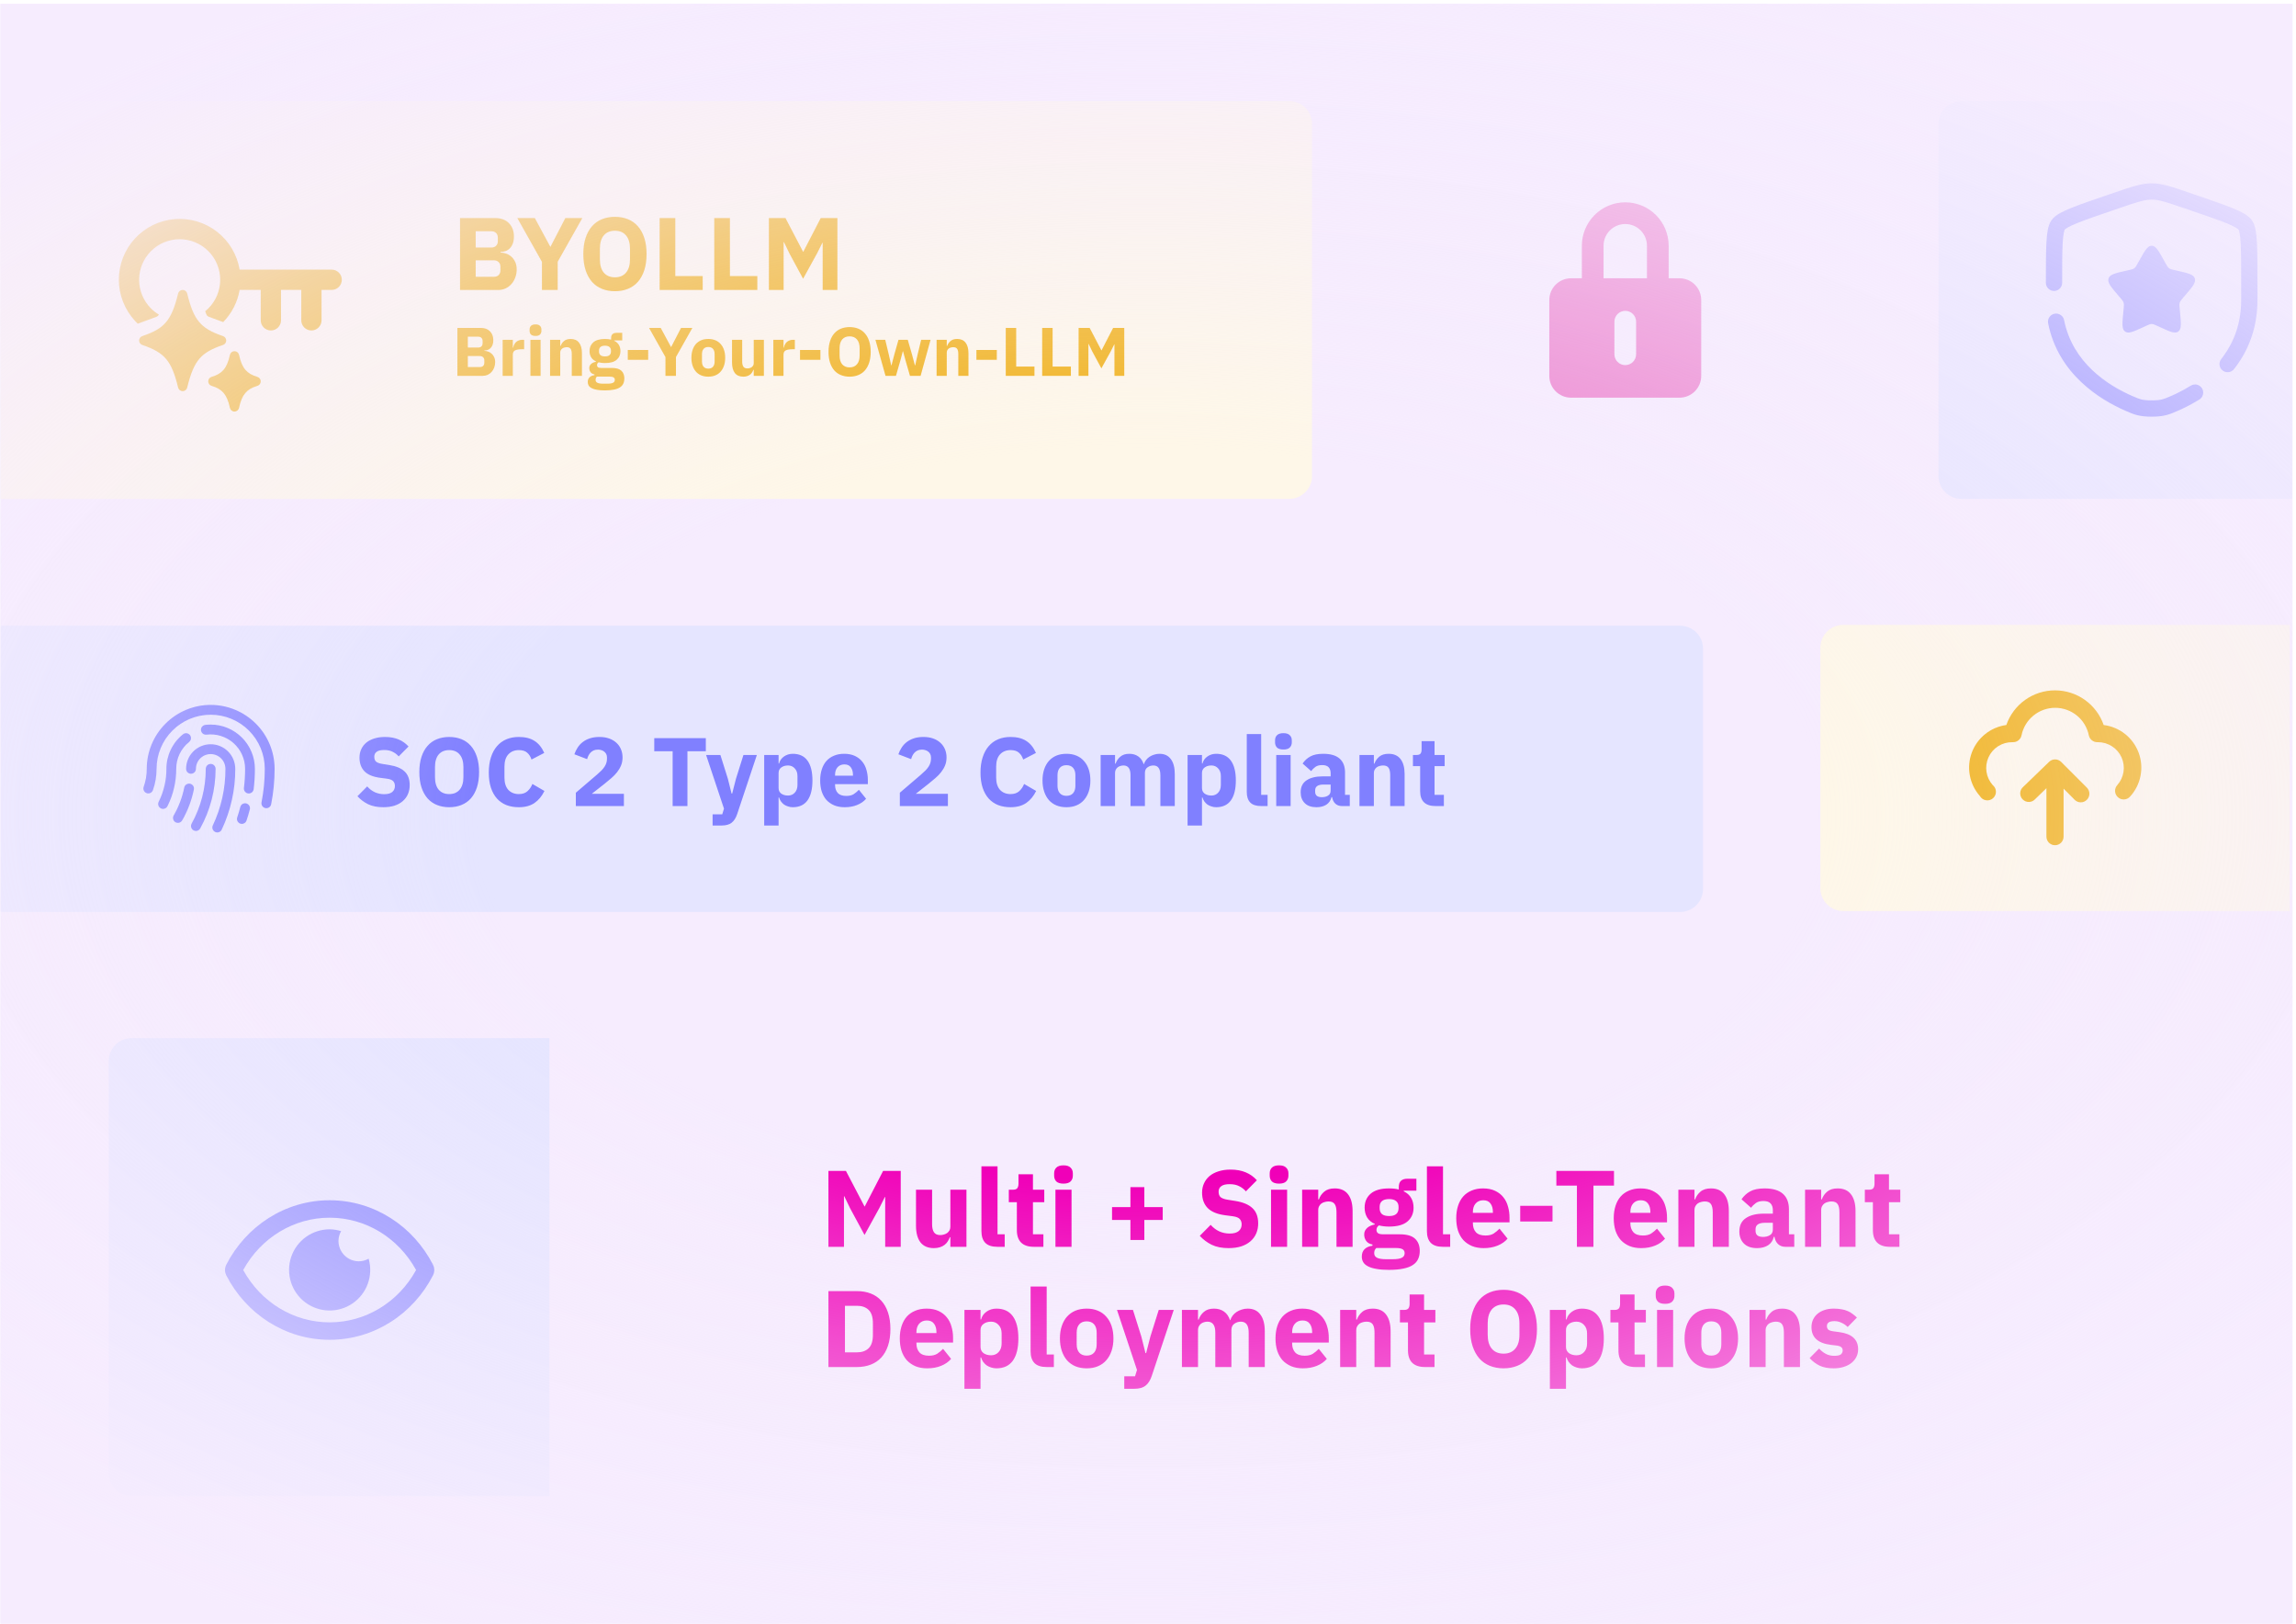 <svg width="601" height="425" viewBox="0 0 601 425" fill="none" xmlns="http://www.w3.org/2000/svg">
<g clip-path="url(#clip0_1160_19697)">
<rect width="600" height="423.97" transform="translate(0.09 0.984)" fill="#F6ECFE"/>
<mask id="mask0_1160_19697" style="mask-type:luminance" maskUnits="userSpaceOnUse" x="-26" y="-17" width="652" height="461">
<path d="M625.294 -16.764H-25.376V443.043H625.294V-16.764Z" fill="white"/>
</mask>
<g mask="url(#mask0_1160_19697)">
<path d="M599.584 1.404H0.333V424.875H599.584V1.404Z" fill="#F6ECFE"/>
<g filter="url(#filter0_d_1160_19697)">
<path d="M-12.645 163.766H439.79C443.099 163.766 445.782 166.448 445.782 169.758V232.679C445.782 235.989 443.099 238.672 439.79 238.672H-12.645V163.766Z" fill="#E5E5FF"/>
<mask id="mask1_1160_19697" style="mask-type:luminance" maskUnits="userSpaceOnUse" x="34" y="180" width="42" height="42">
<path d="M75.745 180.619H34.547V221.818H75.745V180.619Z" fill="white"/>
</mask>
<g mask="url(#mask1_1160_19697)">
<path d="M46.134 201.218C46.144 204.594 45.363 207.927 43.855 210.949C43.783 211.105 43.681 211.246 43.553 211.362C43.426 211.478 43.277 211.568 43.114 211.625C42.952 211.683 42.779 211.707 42.607 211.696C42.435 211.686 42.267 211.641 42.112 211.564C41.958 211.487 41.821 211.38 41.708 211.25C41.596 211.119 41.511 210.967 41.459 210.803C41.406 210.638 41.388 210.465 41.403 210.293C41.419 210.122 41.469 209.955 41.551 209.803C42.88 207.137 43.568 204.197 43.559 201.218C43.556 199.48 43.945 197.764 44.698 196.198C45.45 194.633 46.546 193.256 47.904 192.173C48.036 192.067 48.188 191.988 48.35 191.941C48.513 191.894 48.683 191.88 48.851 191.898C49.019 191.917 49.181 191.968 49.33 192.05C49.478 192.131 49.608 192.242 49.714 192.373C49.82 192.505 49.898 192.657 49.946 192.819C49.993 192.982 50.007 193.152 49.989 193.319C49.97 193.487 49.919 193.651 49.837 193.798C49.756 193.946 49.646 194.077 49.514 194.183C48.457 195.025 47.604 196.095 47.019 197.313C46.434 198.531 46.132 199.866 46.134 201.218ZM55.146 199.93C54.805 199.93 54.477 200.065 54.236 200.307C53.995 200.549 53.859 200.876 53.859 201.218C53.859 206.233 52.585 211.167 50.157 215.556C49.992 215.855 49.952 216.207 50.046 216.536C50.14 216.864 50.361 217.142 50.66 217.307C50.958 217.473 51.311 217.513 51.639 217.419C51.967 217.325 52.245 217.104 52.41 216.805C55.049 212.033 56.433 206.67 56.434 201.218C56.434 200.876 56.298 200.549 56.057 200.307C55.815 200.065 55.488 199.93 55.146 199.93ZM55.146 194.78C53.439 194.78 51.802 195.458 50.594 196.665C49.387 197.872 48.709 199.51 48.709 201.218C48.709 201.558 48.845 201.886 49.086 202.128C49.328 202.369 49.655 202.504 49.996 202.504C50.338 202.504 50.665 202.369 50.907 202.128C51.148 201.886 51.284 201.558 51.284 201.218C51.284 200.193 51.691 199.21 52.415 198.486C53.14 197.762 54.122 197.355 55.146 197.355C56.171 197.355 57.153 197.762 57.877 198.486C58.602 199.21 59.009 200.193 59.009 201.218C59.022 206.337 57.894 211.394 55.708 216.023C55.636 216.176 55.595 216.343 55.587 216.511C55.578 216.68 55.604 216.85 55.661 217.009C55.719 217.169 55.807 217.316 55.921 217.441C56.035 217.566 56.173 217.668 56.326 217.74C56.479 217.812 56.645 217.854 56.815 217.862C56.984 217.869 57.153 217.844 57.312 217.787C57.472 217.729 57.618 217.641 57.744 217.527C57.869 217.413 57.971 217.275 58.043 217.122C60.39 212.149 61.599 206.716 61.584 201.218C61.584 199.51 60.905 197.872 59.698 196.665C58.491 195.458 56.854 194.78 55.146 194.78ZM55.146 184.48C50.709 184.485 46.455 186.25 43.317 189.388C40.179 192.525 38.414 196.78 38.41 201.218C38.412 202.825 38.14 204.421 37.605 205.937C37.491 206.259 37.51 206.613 37.657 206.922C37.804 207.23 38.068 207.467 38.39 207.58C38.712 207.694 39.066 207.675 39.374 207.528C39.682 207.381 39.919 207.117 40.033 206.795C40.665 205.003 40.986 203.117 40.984 201.218C40.984 197.461 42.476 193.859 45.132 191.203C47.788 188.547 51.39 187.055 55.146 187.055C58.902 187.055 62.504 188.547 65.16 191.203C67.816 193.859 69.308 197.461 69.308 201.218C69.309 204.159 69.024 207.093 68.457 209.98C68.424 210.146 68.424 210.316 68.458 210.483C68.491 210.648 68.556 210.806 68.65 210.946C68.745 211.086 68.866 211.207 69.006 211.301C69.147 211.395 69.305 211.46 69.471 211.492C69.553 211.509 69.637 211.517 69.72 211.517C70.018 211.516 70.307 211.413 70.537 211.224C70.767 211.034 70.924 210.771 70.982 210.479C71.582 207.428 71.883 204.326 71.883 201.218C71.878 196.78 70.113 192.525 66.975 189.388C63.838 186.251 59.584 184.486 55.146 184.48ZM64.469 210.269C64.305 210.227 64.135 210.218 63.967 210.242C63.8 210.265 63.639 210.321 63.493 210.407C63.347 210.493 63.22 210.607 63.118 210.742C63.016 210.877 62.942 211.031 62.9 211.195C62.665 212.11 62.393 213.03 62.095 213.931C61.986 214.253 62.01 214.606 62.161 214.912C62.312 215.218 62.577 215.451 62.9 215.561C63.032 215.606 63.171 215.629 63.31 215.629C63.58 215.629 63.843 215.543 64.062 215.386C64.281 215.228 64.445 215.006 64.53 214.75C64.852 213.797 65.14 212.819 65.391 211.845C65.434 211.681 65.445 211.51 65.422 211.343C65.399 211.175 65.343 211.013 65.258 210.867C65.172 210.721 65.058 210.593 64.924 210.491C64.788 210.388 64.635 210.314 64.471 210.271L64.469 210.269Z" fill="#8080FF"/>
<path d="M49.739 205.107C49.405 205.041 49.059 205.11 48.775 205.298C48.492 205.486 48.294 205.78 48.226 206.113C47.704 208.684 46.769 211.154 45.457 213.426C45.286 213.721 45.24 214.074 45.328 214.403C45.416 214.733 45.632 215.014 45.928 215.185C46.224 215.356 46.575 215.402 46.905 215.313C47.235 215.225 47.516 215.009 47.687 214.713C49.137 212.201 50.169 209.47 50.745 206.626C50.779 206.461 50.779 206.29 50.747 206.124C50.715 205.957 50.65 205.799 50.557 205.659C50.464 205.518 50.343 205.396 50.203 205.301C50.062 205.207 49.905 205.141 49.739 205.107ZM55.146 189.631C54.662 189.631 54.178 189.661 53.698 189.721C53.365 189.771 53.066 189.948 52.863 190.217C52.66 190.485 52.57 190.821 52.612 191.155C52.654 191.489 52.825 191.793 53.088 192.002C53.351 192.211 53.685 192.309 54.02 192.275C55.288 192.117 56.575 192.231 57.797 192.608C59.018 192.985 60.145 193.617 61.104 194.462C62.062 195.308 62.83 196.348 63.357 197.512C63.883 198.677 64.157 199.939 64.159 201.218C64.158 202.886 64.055 204.551 63.849 206.207C63.827 206.375 63.838 206.546 63.882 206.71C63.925 206.874 64.001 207.028 64.105 207.163C64.208 207.298 64.338 207.41 64.485 207.495C64.632 207.579 64.795 207.634 64.963 207.655C65.017 207.662 65.07 207.665 65.124 207.665C65.437 207.664 65.739 207.549 65.974 207.342C66.209 207.134 66.359 206.849 66.399 206.538C66.615 204.776 66.723 203.002 66.721 201.227C66.72 198.156 65.501 195.21 63.331 193.036C61.161 190.862 58.218 189.638 55.146 189.631Z" fill="#8080FF"/>
</g>
<path d="M100.315 211.262C98.754 211.262 97.429 210.998 96.342 210.473C95.255 209.929 94.331 209.233 93.566 208.384L96.113 205.812C97.319 207.17 98.805 207.849 100.57 207.849C101.521 207.849 102.226 207.654 102.684 207.264C103.142 206.873 103.372 206.355 103.372 205.71C103.372 205.217 103.236 204.81 102.964 204.488C102.692 204.148 102.141 203.918 101.309 203.8L99.551 203.571C97.667 203.333 96.283 202.764 95.4 201.864C94.534 200.964 94.101 199.767 94.101 198.273C94.101 197.475 94.254 196.745 94.56 196.083C94.865 195.421 95.298 194.852 95.859 194.377C96.436 193.901 97.132 193.536 97.947 193.282C98.779 193.01 99.722 192.874 100.774 192.874C102.115 192.874 103.295 193.086 104.314 193.511C105.333 193.935 106.207 194.555 106.937 195.37L104.365 197.968C103.94 197.475 103.423 197.076 102.811 196.771C102.217 196.448 101.462 196.287 100.545 196.287C99.679 196.287 99.034 196.44 98.609 196.745C98.184 197.051 97.972 197.475 97.972 198.019C97.972 198.63 98.133 199.071 98.456 199.343C98.796 199.614 99.339 199.81 100.086 199.929L101.844 200.209C103.677 200.497 105.035 201.066 105.918 201.915C106.802 202.747 107.243 203.936 107.243 205.481C107.243 206.33 107.09 207.111 106.784 207.824C106.479 208.537 106.029 209.148 105.435 209.658C104.857 210.167 104.136 210.566 103.27 210.855C102.404 211.126 101.419 211.262 100.315 211.262ZM117.584 211.262C116.412 211.262 115.342 211.067 114.375 210.676C113.407 210.285 112.583 209.709 111.904 208.945C111.225 208.163 110.698 207.204 110.325 206.067C109.951 204.912 109.765 203.579 109.765 202.068C109.765 200.557 109.951 199.232 110.325 198.095C110.698 196.94 111.225 195.981 111.904 195.217C112.583 194.436 113.407 193.85 114.375 193.46C115.342 193.069 116.412 192.874 117.584 192.874C118.755 192.874 119.825 193.069 120.793 193.46C121.76 193.85 122.584 194.436 123.263 195.217C123.942 195.981 124.468 196.94 124.842 198.095C125.215 199.232 125.402 200.557 125.402 202.068C125.402 203.579 125.215 204.912 124.842 206.067C124.468 207.204 123.942 208.163 123.263 208.945C122.584 209.709 121.76 210.285 120.793 210.676C119.825 211.067 118.755 211.262 117.584 211.262ZM117.584 207.824C118.755 207.824 119.663 207.442 120.309 206.678C120.971 205.914 121.302 204.819 121.302 203.392V200.744C121.302 199.318 120.971 198.222 120.309 197.458C119.663 196.694 118.755 196.312 117.584 196.312C116.412 196.312 115.495 196.694 114.833 197.458C114.187 198.222 113.865 199.318 113.865 200.744V203.392C113.865 204.819 114.187 205.914 114.833 206.678C115.495 207.442 116.412 207.824 117.584 207.824ZM135.815 211.262C134.61 211.262 133.523 211.075 132.555 210.702C131.587 210.311 130.764 209.742 130.085 208.995C129.406 208.231 128.88 207.289 128.506 206.169C128.133 205.031 127.945 203.706 127.945 202.195C127.945 200.701 128.133 199.377 128.506 198.222C128.88 197.051 129.406 196.074 130.085 195.294C130.764 194.495 131.587 193.893 132.555 193.485C133.523 193.078 134.61 192.874 135.815 192.874C137.462 192.874 138.82 193.213 139.89 193.893C140.96 194.555 141.817 195.607 142.462 197.051L139.126 198.783C138.888 198.035 138.515 197.441 138.005 197C137.513 196.542 136.783 196.312 135.815 196.312C134.678 196.312 133.761 196.685 133.065 197.433C132.386 198.163 132.046 199.232 132.046 200.642V203.494C132.046 204.903 132.386 205.981 133.065 206.729C133.761 207.458 134.678 207.824 135.815 207.824C136.766 207.824 137.521 207.569 138.082 207.06C138.659 206.533 139.084 205.905 139.355 205.175L142.513 207.009C141.851 208.367 140.977 209.419 139.89 210.167C138.82 210.897 137.462 211.262 135.815 211.262ZM163.313 210.957H150.732V207.467L156.208 202.781C156.7 202.357 157.116 201.975 157.456 201.635C157.795 201.279 158.067 200.939 158.271 200.616C158.491 200.276 158.644 199.945 158.729 199.623C158.831 199.3 158.882 198.952 158.882 198.579V198.222C158.882 197.882 158.814 197.586 158.678 197.331C158.542 197.076 158.364 196.864 158.143 196.694C157.922 196.524 157.668 196.397 157.379 196.312C157.107 196.227 156.827 196.185 156.539 196.185C156.114 196.185 155.741 196.252 155.418 196.389C155.112 196.524 154.841 196.711 154.603 196.949C154.382 197.169 154.196 197.433 154.043 197.739C153.89 198.027 153.771 198.341 153.686 198.681L150.35 197.407C150.554 196.796 150.834 196.219 151.19 195.676C151.547 195.115 151.988 194.631 152.515 194.224C153.058 193.799 153.694 193.468 154.425 193.231C155.155 192.992 155.978 192.874 156.895 192.874C157.863 192.874 158.721 193.01 159.468 193.282C160.214 193.553 160.843 193.927 161.352 194.402C161.879 194.877 162.277 195.446 162.549 196.109C162.821 196.754 162.957 197.458 162.957 198.222C162.957 198.986 162.829 199.682 162.575 200.311C162.32 200.939 161.972 201.533 161.53 202.094C161.106 202.637 160.605 203.154 160.028 203.647C159.45 204.139 158.848 204.64 158.22 205.15L154.909 207.748H163.313V210.957ZM179.942 196.618V210.957H176.071V196.618H171.258V193.18H184.756V196.618H179.942ZM194.605 197.586H198.119L192.975 213.019C192.635 214.055 192.151 214.819 191.523 215.312C190.912 215.804 190.029 216.05 188.874 216.05H186.531V213.121H189.053L189.511 211.644L184.825 197.586H188.569L190.53 203.825L191.497 207.697H191.65L192.644 203.825L194.605 197.586ZM200.034 197.586H203.803V199.827H203.93C204.117 199.079 204.542 198.468 205.204 197.993C205.883 197.518 206.656 197.28 207.521 197.28C209.22 197.28 210.501 197.874 211.367 199.063C212.233 200.251 212.666 201.983 212.666 204.258C212.666 206.533 212.233 208.273 211.367 209.479C210.501 210.667 209.22 211.262 207.521 211.262C207.08 211.262 206.664 211.194 206.274 211.058C205.883 210.939 205.527 210.769 205.204 210.549C204.898 210.311 204.635 210.04 204.414 209.734C204.193 209.411 204.032 209.072 203.93 208.715H203.803V216.05H200.034V197.586ZM206.274 208.206C206.987 208.206 207.572 207.96 208.031 207.467C208.506 206.958 208.744 206.279 208.744 205.43V203.112C208.744 202.263 208.506 201.592 208.031 201.1C207.572 200.591 206.987 200.336 206.274 200.336C205.56 200.336 204.966 200.515 204.491 200.871C204.032 201.21 203.803 201.686 203.803 202.297V206.245C203.803 206.856 204.032 207.34 204.491 207.697C204.966 208.036 205.56 208.206 206.274 208.206ZM221.106 211.262C220.088 211.262 219.179 211.1 218.381 210.778C217.583 210.438 216.904 209.972 216.344 209.378C215.8 208.766 215.384 208.028 215.096 207.162C214.824 206.296 214.688 205.328 214.688 204.258C214.688 203.205 214.824 202.255 215.096 201.406C215.367 200.54 215.766 199.801 216.293 199.19C216.836 198.579 217.498 198.112 218.28 197.789C219.06 197.449 219.951 197.28 220.954 197.28C222.057 197.28 222.999 197.467 223.781 197.84C224.578 198.213 225.223 198.715 225.716 199.343C226.226 199.971 226.59 200.701 226.811 201.533C227.049 202.348 227.168 203.205 227.168 204.106V205.226H218.585V205.43C218.585 206.312 218.823 207.017 219.298 207.544C219.773 208.053 220.521 208.308 221.539 208.308C222.32 208.308 222.957 208.155 223.45 207.849C223.942 207.527 224.4 207.145 224.825 206.703L226.709 209.046C226.115 209.742 225.334 210.285 224.366 210.676C223.415 211.067 222.329 211.262 221.106 211.262ZM221.03 200.056C220.266 200.056 219.663 200.311 219.222 200.82C218.797 201.312 218.585 201.975 218.585 202.807V203.01H223.271V202.781C223.271 201.966 223.084 201.312 222.711 200.82C222.354 200.311 221.794 200.056 221.03 200.056ZM248.124 210.957H235.543V207.467L241.019 202.781C241.511 202.357 241.927 201.975 242.267 201.635C242.606 201.279 242.878 200.939 243.082 200.616C243.302 200.276 243.455 199.945 243.54 199.623C243.642 199.3 243.693 198.952 243.693 198.579V198.222C243.693 197.882 243.625 197.586 243.489 197.331C243.353 197.076 243.175 196.864 242.954 196.694C242.733 196.524 242.479 196.397 242.19 196.312C241.918 196.227 241.638 196.185 241.35 196.185C240.925 196.185 240.551 196.252 240.229 196.389C239.924 196.524 239.652 196.711 239.414 196.949C239.193 197.169 239.007 197.433 238.854 197.739C238.701 198.027 238.582 198.341 238.497 198.681L235.161 197.407C235.365 196.796 235.645 196.219 236.002 195.676C236.358 195.115 236.799 194.631 237.326 194.224C237.869 193.799 238.506 193.468 239.236 193.231C239.966 192.992 240.79 192.874 241.706 192.874C242.674 192.874 243.531 193.01 244.279 193.282C245.026 193.553 245.654 193.927 246.163 194.402C246.689 194.877 247.088 195.446 247.36 196.109C247.632 196.754 247.768 197.458 247.768 198.222C247.768 198.986 247.641 199.682 247.386 200.311C247.131 200.939 246.783 201.533 246.342 202.094C245.917 202.637 245.416 203.154 244.839 203.647C244.262 204.139 243.659 204.64 243.031 205.15L239.72 207.748H248.124V210.957ZM264.524 211.262C263.318 211.262 262.232 211.075 261.264 210.702C260.296 210.311 259.473 209.742 258.793 208.995C258.115 208.231 257.588 207.289 257.214 206.169C256.841 205.031 256.654 203.706 256.654 202.195C256.654 200.701 256.841 199.377 257.214 198.222C257.588 197.051 258.115 196.074 258.793 195.294C259.473 194.495 260.296 193.893 261.264 193.485C262.232 193.078 263.318 192.874 264.524 192.874C266.171 192.874 267.529 193.213 268.599 193.893C269.668 194.555 270.526 195.607 271.171 197.051L267.835 198.783C267.597 198.035 267.223 197.441 266.714 197C266.222 196.542 265.491 196.312 264.524 196.312C263.387 196.312 262.47 196.685 261.773 197.433C261.094 198.163 260.754 199.232 260.754 200.642V203.494C260.754 204.903 261.094 205.981 261.773 206.729C262.47 207.458 263.387 207.824 264.524 207.824C265.475 207.824 266.23 207.569 266.79 207.06C267.368 206.533 267.793 205.905 268.064 205.175L271.222 207.009C270.56 208.367 269.685 209.419 268.599 210.167C267.529 210.897 266.171 211.262 264.524 211.262ZM279.152 211.262C278.167 211.262 277.285 211.1 276.503 210.778C275.739 210.455 275.085 209.989 274.542 209.378C274.016 208.766 273.608 208.028 273.32 207.162C273.032 206.296 272.887 205.328 272.887 204.258C272.887 203.189 273.032 202.221 273.32 201.355C273.608 200.489 274.016 199.759 274.542 199.165C275.085 198.554 275.739 198.086 276.503 197.764C277.285 197.441 278.167 197.28 279.152 197.28C280.137 197.28 281.011 197.441 281.775 197.764C282.557 198.086 283.21 198.554 283.736 199.165C284.28 199.759 284.696 200.489 284.984 201.355C285.273 202.221 285.417 203.189 285.417 204.258C285.417 205.328 285.273 206.296 284.984 207.162C284.696 208.028 284.28 208.766 283.736 209.378C283.21 209.989 282.557 210.455 281.775 210.778C281.011 211.1 280.137 211.262 279.152 211.262ZM279.152 208.282C279.899 208.282 280.477 208.053 280.884 207.595C281.291 207.136 281.495 206.482 281.495 205.634V202.909C281.495 202.059 281.291 201.406 280.884 200.948C280.477 200.489 279.899 200.26 279.152 200.26C278.405 200.26 277.828 200.489 277.42 200.948C277.013 201.406 276.809 202.059 276.809 202.909V205.634C276.809 206.482 277.013 207.136 277.42 207.595C277.828 208.053 278.405 208.282 279.152 208.282ZM288.103 210.957V197.586H291.872V199.852H292.025C292.263 199.139 292.671 198.536 293.247 198.044C293.825 197.535 294.614 197.28 295.616 197.28C296.533 197.28 297.314 197.509 297.959 197.968C298.605 198.426 299.071 199.097 299.36 199.98H299.436C299.555 199.606 299.733 199.258 299.971 198.936C300.226 198.595 300.531 198.307 300.888 198.07C301.244 197.831 301.644 197.645 302.085 197.509C302.527 197.357 303.002 197.28 303.511 197.28C304.802 197.28 305.787 197.739 306.465 198.655C307.162 199.572 307.509 200.879 307.509 202.577V210.957H303.74V202.883C303.74 201.185 303.129 200.336 301.906 200.336C301.346 200.336 300.837 200.497 300.378 200.82C299.92 201.142 299.691 201.635 299.691 202.297V210.957H295.921V202.883C295.921 201.185 295.31 200.336 294.088 200.336C293.817 200.336 293.545 200.378 293.273 200.464C293.018 200.531 292.781 200.65 292.56 200.82C292.356 200.989 292.187 201.202 292.05 201.457C291.932 201.694 291.872 201.975 291.872 202.297V210.957H288.103ZM310.86 197.586H314.629V199.827H314.757C314.944 199.079 315.368 198.468 316.03 197.993C316.709 197.518 317.482 197.28 318.348 197.28C320.046 197.28 321.327 197.874 322.193 199.063C323.059 200.251 323.492 201.983 323.492 204.258C323.492 206.533 323.059 208.273 322.193 209.479C321.327 210.667 320.046 211.262 318.348 211.262C317.906 211.262 317.491 211.194 317.1 211.058C316.709 210.939 316.353 210.769 316.03 210.549C315.724 210.311 315.462 210.04 315.241 209.734C315.02 209.411 314.859 209.072 314.757 208.715H314.629V216.05H310.86V197.586ZM317.1 208.206C317.813 208.206 318.399 207.96 318.857 207.467C319.333 206.958 319.57 206.279 319.57 205.43V203.112C319.57 202.263 319.333 201.592 318.857 201.1C318.399 200.591 317.813 200.336 317.1 200.336C316.387 200.336 315.793 200.515 315.317 200.871C314.859 201.21 314.629 201.686 314.629 202.297V206.245C314.629 206.856 314.859 207.34 315.317 207.697C315.793 208.036 316.387 208.206 317.1 208.206ZM330.099 210.957C328.808 210.957 327.858 210.642 327.247 210.014C326.652 209.386 326.355 208.477 326.355 207.289V192.11H330.124V208.028H331.805V210.957H330.099ZM335.95 196.16C335.186 196.16 334.626 195.989 334.269 195.65C333.929 195.294 333.76 194.843 333.76 194.3V193.74C333.76 193.196 333.929 192.755 334.269 192.416C334.626 192.059 335.186 191.881 335.95 191.881C336.714 191.881 337.265 192.059 337.605 192.416C337.962 192.755 338.14 193.196 338.14 193.74V194.3C338.14 194.843 337.962 195.294 337.605 195.65C337.265 195.989 336.714 196.16 335.95 196.16ZM334.065 197.586H337.835V210.957H334.065V197.586ZM351.234 210.957C350.555 210.957 349.986 210.744 349.527 210.32C349.086 209.895 348.806 209.327 348.687 208.613H348.534C348.33 209.479 347.881 210.142 347.184 210.6C346.488 211.041 345.631 211.262 344.612 211.262C343.271 211.262 342.244 210.906 341.53 210.192C340.817 209.479 340.461 208.537 340.461 207.366C340.461 205.956 340.97 204.912 341.989 204.233C343.025 203.536 344.426 203.189 346.191 203.189H348.305V202.348C348.305 201.703 348.136 201.193 347.796 200.82C347.456 200.429 346.888 200.234 346.089 200.234C345.342 200.234 344.748 200.395 344.306 200.718C343.865 201.04 343.5 201.406 343.211 201.813L340.97 199.827C341.514 199.028 342.193 198.409 343.008 197.968C343.84 197.509 344.96 197.28 346.369 197.28C348.271 197.28 349.697 197.696 350.648 198.528C351.599 199.36 352.074 200.574 352.074 202.17V208.028H353.322V210.957H351.234ZM346.013 208.639C346.641 208.639 347.176 208.503 347.617 208.231C348.076 207.96 348.305 207.518 348.305 206.907V205.328H346.471C344.994 205.328 344.256 205.828 344.256 206.831V207.213C344.256 207.705 344.408 208.07 344.714 208.308C345.02 208.528 345.453 208.639 346.013 208.639ZM355.853 210.957V197.586H359.622V199.852H359.775C360.012 199.156 360.428 198.554 361.023 198.044C361.617 197.535 362.44 197.28 363.493 197.28C364.868 197.28 365.903 197.739 366.6 198.655C367.313 199.572 367.67 200.879 367.67 202.577V210.957H363.9V202.883C363.9 202.017 363.764 201.38 363.493 200.973C363.221 200.548 362.737 200.336 362.041 200.336C361.736 200.336 361.438 200.378 361.15 200.464C360.861 200.531 360.598 200.65 360.36 200.82C360.139 200.989 359.961 201.202 359.826 201.457C359.689 201.694 359.622 201.975 359.622 202.297V210.957H355.853ZM375.71 210.957C374.402 210.957 373.409 210.625 372.73 209.963C372.068 209.301 371.737 208.333 371.737 207.06V200.515H369.853V197.586H370.795C371.304 197.586 371.652 197.467 371.839 197.229C372.026 196.974 372.119 196.618 372.119 196.16V193.969H375.506V197.586H378.155V200.515H375.506V208.028H377.951V210.957H375.71Z" fill="#8080FF"/>
</g>
<g filter="url(#filter1_d_1160_19697)">
<path d="M476.494 169.524C476.494 166.214 479.177 163.531 482.487 163.531H599.341V238.438H482.487C479.177 238.438 476.494 235.754 476.494 232.445V169.524Z" fill="#FEF7E8"/>
<path d="M539.513 199.388C539.092 198.977 538.528 198.746 537.94 198.746C537.351 198.746 536.787 198.977 536.366 199.388L529.625 205.905C529.387 206.102 529.191 206.345 529.051 206.621C528.911 206.897 528.83 207.199 528.811 207.507C528.793 207.816 528.84 208.125 528.946 208.415C529.053 208.705 529.219 208.97 529.432 209.193C529.647 209.416 529.904 209.593 530.19 209.712C530.475 209.831 530.781 209.89 531.091 209.885C531.4 209.88 531.704 209.812 531.986 209.684C532.268 209.556 532.519 209.371 532.726 209.141L535.67 206.287V218.961C535.67 219.557 535.907 220.129 536.328 220.551C536.749 220.972 537.321 221.208 537.917 221.208C538.513 221.208 539.085 220.972 539.506 220.551C539.927 220.129 540.164 219.557 540.164 218.961V206.399L543.063 209.321C543.272 209.531 543.521 209.699 543.794 209.813C544.068 209.927 544.362 209.986 544.659 209.986C544.955 209.986 545.249 209.927 545.523 209.813C545.796 209.699 546.045 209.531 546.254 209.321C546.465 209.112 546.632 208.864 546.746 208.59C546.86 208.315 546.919 208.022 546.919 207.725C546.919 207.428 546.86 207.135 546.746 206.861C546.632 206.587 546.465 206.339 546.254 206.13L539.513 199.388Z" fill="#F1B31C"/>
<path d="M550.659 189.748C549.742 187.1 548.022 184.802 545.739 183.175C543.455 181.549 540.721 180.676 537.918 180.676C535.114 180.676 532.38 181.549 530.097 183.175C527.813 184.802 526.093 187.1 525.176 189.748C523.157 190.019 521.249 190.833 519.658 192.104C518.066 193.375 516.849 195.055 516.138 196.963C515.427 198.873 515.249 200.939 515.622 202.942C515.994 204.944 516.904 206.808 518.255 208.333C518.418 208.62 518.642 208.868 518.912 209.059C519.182 209.25 519.491 209.378 519.816 209.436C520.141 209.494 520.475 209.48 520.794 209.393C521.113 209.307 521.409 209.152 521.661 208.939C521.913 208.725 522.115 208.459 522.252 208.158C522.389 207.858 522.459 207.531 522.456 207.201C522.452 206.871 522.376 206.545 522.233 206.247C522.089 205.95 521.882 205.687 521.625 205.479C520.756 204.507 520.187 203.304 519.988 202.015C519.789 200.726 519.967 199.408 520.503 198.218C521.037 197.029 521.906 196.02 523.003 195.315C524.1 194.609 525.377 194.237 526.682 194.243H526.906C527.432 194.254 527.945 194.08 528.356 193.751C528.766 193.423 529.049 192.96 529.154 192.445C529.566 190.414 530.669 188.587 532.274 187.274C533.879 185.962 535.889 185.245 537.963 185.245C540.036 185.245 542.046 185.962 543.651 187.274C545.256 188.587 546.359 190.414 546.772 192.445C546.876 192.96 547.159 193.423 547.569 193.751C547.98 194.08 548.493 194.254 549.019 194.243H549.154C550.458 194.237 551.736 194.609 552.832 195.315C553.929 196.02 554.798 197.029 555.333 198.218C555.868 199.408 556.046 200.726 555.847 202.015C555.648 203.304 555.079 204.507 554.21 205.479C554.012 205.701 553.86 205.96 553.763 206.241C553.666 206.522 553.625 206.82 553.644 207.117C553.663 207.414 553.741 207.703 553.873 207.97C554.004 208.237 554.187 208.475 554.412 208.67C554.822 209.032 555.349 209.231 555.895 209.232C556.214 209.232 556.53 209.163 556.82 209.032C557.111 208.9 557.37 208.707 557.58 208.468C558.969 206.945 559.911 205.071 560.305 203.048C560.699 201.026 560.529 198.935 559.815 197.002C559.1 195.071 557.868 193.372 556.254 192.092C554.639 190.813 552.703 190.002 550.659 189.748Z" fill="#F1B31C"/>
</g>
<g filter="url(#filter2_d_1160_19697)">
<path d="M171.21 277.623C171.21 274.313 173.893 271.631 177.202 271.631H628.888V391.481H177.202C173.893 391.481 171.21 388.798 171.21 385.489V277.623Z" fill="#F6ECFE"/>
<path d="M231.706 313.275H231.621L230.169 316.179L226.298 323.209L222.512 316.207L221.003 313.076H220.918V326.312H216.848V306.444H221.43L226.298 315.752H226.355L231.165 306.444H235.776V326.312H231.706V313.275ZM248.766 323.807H248.624C248.491 324.186 248.311 324.547 248.083 324.889C247.874 325.23 247.599 325.534 247.257 325.8C246.916 326.065 246.508 326.274 246.033 326.426C245.578 326.577 245.047 326.654 244.439 326.654C242.902 326.654 241.735 326.15 240.938 325.145C240.16 324.12 239.771 322.659 239.771 320.761V311.368H243.984V320.391C243.984 321.302 244.145 322.004 244.468 322.498C244.791 322.991 245.341 323.238 246.119 323.238C246.442 323.238 246.764 323.19 247.087 323.096C247.409 323 247.694 322.868 247.941 322.697C248.187 322.507 248.386 322.279 248.538 322.014C248.69 321.748 248.766 321.435 248.766 321.075V311.368H252.979V326.312H248.766V323.807ZM261.083 326.312C259.64 326.312 258.578 325.961 257.895 325.259C257.23 324.556 256.899 323.541 256.899 322.213V305.248H261.111V323.039H262.99V326.312H261.083ZM270.614 326.312C269.153 326.312 268.042 325.942 267.284 325.202C266.544 324.462 266.173 323.38 266.173 321.957V314.642H264.067V311.368H265.12C265.69 311.368 266.078 311.235 266.287 310.97C266.496 310.685 266.6 310.287 266.6 309.774V307.326H270.386V311.368H273.347V314.642H270.386V323.039H273.119V326.312H270.614ZM278.379 309.774C277.526 309.774 276.899 309.584 276.501 309.205C276.121 308.806 275.932 308.303 275.932 307.696V307.07C275.932 306.463 276.121 305.969 276.501 305.59C276.899 305.191 277.526 304.992 278.379 304.992C279.233 304.992 279.85 305.191 280.23 305.59C280.628 305.969 280.827 306.463 280.827 307.07V307.696C280.827 308.303 280.628 308.806 280.23 309.205C279.85 309.584 279.233 309.774 278.379 309.774ZM276.273 311.368H280.486V326.312H276.273V311.368ZM295.898 324.519V319.281H291.087V315.923H295.898V310.685H299.541V315.923H304.352V319.281H299.541V324.519H295.898ZM321.6 326.654C319.854 326.654 318.373 326.359 317.159 325.771C315.945 325.164 314.911 324.385 314.057 323.437L316.903 320.562C318.251 322.08 319.911 322.839 321.884 322.839C322.947 322.839 323.735 322.621 324.247 322.185C324.759 321.748 325.015 321.169 325.015 320.448C325.015 319.898 324.863 319.442 324.56 319.082C324.257 318.702 323.639 318.446 322.71 318.314L320.746 318.057C318.639 317.791 317.093 317.155 316.106 316.15C315.138 315.144 314.654 313.806 314.654 312.137C314.654 311.245 314.825 310.429 315.167 309.689C315.508 308.949 315.992 308.313 316.618 307.782C317.263 307.25 318.042 306.842 318.953 306.558C319.882 306.254 320.935 306.102 322.112 306.102C323.611 306.102 324.93 306.339 326.069 306.814C327.207 307.288 328.185 307.981 329 308.892L326.126 311.795C325.651 311.245 325.072 310.799 324.389 310.457C323.725 310.096 322.881 309.917 321.856 309.917C320.888 309.917 320.167 310.087 319.693 310.429C319.218 310.77 318.981 311.245 318.981 311.852C318.981 312.535 319.162 313.028 319.522 313.332C319.902 313.636 320.508 313.854 321.344 313.987L323.308 314.3C325.357 314.622 326.875 315.258 327.862 316.207C328.848 317.137 329.342 318.465 329.342 320.192C329.342 321.14 329.171 322.014 328.83 322.811C328.488 323.608 327.985 324.291 327.321 324.86C326.676 325.43 325.869 325.875 324.902 326.198C323.934 326.502 322.833 326.654 321.6 326.654ZM334.808 309.774C333.954 309.774 333.328 309.584 332.929 309.205C332.55 308.806 332.36 308.303 332.36 307.696V307.07C332.36 306.463 332.55 305.969 332.929 305.59C333.328 305.191 333.954 304.992 334.808 304.992C335.662 304.992 336.278 305.191 336.658 305.59C337.057 305.969 337.256 306.463 337.256 307.07V307.696C337.256 308.303 337.057 308.806 336.658 309.205C336.278 309.584 335.662 309.774 334.808 309.774ZM332.702 311.368H336.914V326.312H332.702V311.368ZM340.846 326.312V311.368H345.059V313.902H345.23C345.496 313.123 345.96 312.45 346.624 311.881C347.289 311.311 348.209 311.027 349.385 311.027C350.923 311.027 352.08 311.539 352.858 312.564C353.655 313.588 354.054 315.049 354.054 316.947V326.312H349.841V317.289C349.841 316.321 349.689 315.609 349.385 315.154C349.082 314.679 348.541 314.442 347.763 314.442C347.421 314.442 347.09 314.49 346.767 314.585C346.444 314.66 346.15 314.793 345.884 314.983C345.638 315.173 345.439 315.41 345.287 315.695C345.135 315.96 345.059 316.273 345.059 316.634V326.312H340.846ZM371.636 327.394C371.636 328.191 371.494 328.893 371.209 329.5C370.944 330.107 370.498 330.619 369.872 331.037C369.245 331.473 368.41 331.796 367.367 332.005C366.342 332.233 365.07 332.346 363.553 332.346C362.262 332.346 361.161 332.261 360.251 332.09C359.359 331.938 358.628 331.711 358.059 331.407C357.508 331.123 357.1 330.761 356.835 330.326C356.588 329.908 356.465 329.424 356.465 328.874C356.465 328.039 356.711 327.384 357.205 326.91C357.698 326.435 358.381 326.141 359.254 326.027V325.714C358.533 325.581 357.992 325.278 357.632 324.803C357.271 324.31 357.091 323.741 357.091 323.096C357.091 322.697 357.167 322.355 357.319 322.071C357.49 321.767 357.698 321.511 357.945 321.302C358.21 321.075 358.514 320.894 358.856 320.761C359.197 320.628 359.539 320.524 359.881 320.448V320.335C358.97 319.917 358.296 319.347 357.86 318.627C357.423 317.887 357.205 317.033 357.205 316.065C357.205 314.546 357.726 313.332 358.77 312.421C359.833 311.491 361.446 311.027 363.609 311.027C364.596 311.027 365.44 311.121 366.143 311.311V310.742C366.143 309.945 366.332 309.376 366.712 309.034C367.111 308.673 367.67 308.493 368.391 308.493H370.754V311.624H367.452V311.795C368.325 312.212 368.97 312.791 369.388 313.532C369.805 314.252 370.014 315.097 370.014 316.065C370.014 317.564 369.482 318.769 368.42 319.68C367.376 320.571 365.773 321.018 363.609 321.018C362.642 321.018 361.759 320.913 360.962 320.705C360.526 320.989 360.308 321.388 360.308 321.9C360.308 322.26 360.44 322.545 360.706 322.754C360.991 322.944 361.455 323.039 362.101 323.039H366.427C368.249 323.039 369.568 323.418 370.384 324.177C371.218 324.936 371.636 326.008 371.636 327.394ZM367.68 327.963C367.68 327.526 367.509 327.194 367.167 326.967C366.826 326.739 366.228 326.625 365.374 326.625H360.251C360.06 326.815 359.918 327.024 359.824 327.251C359.747 327.498 359.71 327.735 359.71 327.963C359.71 328.513 359.947 328.911 360.421 329.158C360.896 329.424 361.702 329.557 362.841 329.557H364.549C365.687 329.557 366.493 329.424 366.968 329.158C367.442 328.911 367.68 328.513 367.68 327.963ZM363.609 318.257C364.444 318.257 365.061 318.086 365.46 317.744C365.877 317.383 366.086 316.871 366.086 316.207V315.866C366.086 315.201 365.877 314.699 365.46 314.357C365.061 313.996 364.444 313.816 363.609 313.816C362.774 313.816 362.148 313.996 361.731 314.357C361.332 314.699 361.133 315.201 361.133 315.866V316.207C361.133 316.871 361.332 317.383 361.731 317.744C362.148 318.086 362.774 318.257 363.609 318.257ZM377.693 326.312C376.25 326.312 375.188 325.961 374.505 325.259C373.84 324.556 373.508 323.541 373.508 322.213V305.248H377.721V323.039H379.6V326.312H377.693ZM388.359 326.654C387.22 326.654 386.205 326.473 385.313 326.113C384.421 325.733 383.662 325.211 383.036 324.547C382.429 323.864 381.964 323.039 381.641 322.071C381.338 321.103 381.185 320.021 381.185 318.826C381.185 317.649 381.338 316.586 381.641 315.638C381.945 314.67 382.391 313.845 382.979 313.161C383.586 312.478 384.326 311.956 385.199 311.596C386.072 311.216 387.069 311.027 388.188 311.027C389.421 311.027 390.475 311.235 391.347 311.653C392.239 312.07 392.961 312.63 393.511 313.332C394.08 314.034 394.488 314.85 394.735 315.78C395 316.691 395.133 317.649 395.133 318.655V319.908H385.541V320.135C385.541 321.122 385.806 321.909 386.338 322.498C386.869 323.067 387.704 323.352 388.842 323.352C389.716 323.352 390.427 323.181 390.977 322.839C391.528 322.478 392.04 322.051 392.514 321.558L394.621 324.177C393.957 324.955 393.084 325.562 392.002 325.999C390.94 326.435 389.725 326.654 388.359 326.654ZM388.273 314.129C387.419 314.129 386.746 314.414 386.252 314.983C385.778 315.533 385.541 316.273 385.541 317.203V317.431H390.778V317.175C390.778 316.264 390.57 315.533 390.152 314.983C389.753 314.414 389.127 314.129 388.273 314.129ZM397.931 319.68V315.581H406.385V319.68H397.931ZM417.099 310.287V326.312H412.773V310.287H407.393V306.444H422.479V310.287H417.099ZM429.582 326.654C428.444 326.654 427.428 326.473 426.537 326.113C425.645 325.733 424.886 325.211 424.26 324.547C423.652 323.864 423.187 323.039 422.865 322.071C422.561 321.103 422.409 320.021 422.409 318.826C422.409 317.649 422.561 316.586 422.865 315.638C423.168 314.67 423.614 313.845 424.203 313.161C424.809 312.478 425.55 311.956 426.423 311.596C427.296 311.216 428.292 311.027 429.412 311.027C430.645 311.027 431.698 311.235 432.571 311.653C433.463 312.07 434.184 312.63 434.735 313.332C435.304 314.034 435.711 314.85 435.958 315.78C436.224 316.691 436.357 317.649 436.357 318.655V319.908H426.764V320.135C426.764 321.122 427.03 321.909 427.562 322.498C428.093 323.067 428.928 323.352 430.066 323.352C430.939 323.352 431.651 323.181 432.201 322.839C432.751 322.478 433.263 322.051 433.738 321.558L435.845 324.177C435.18 324.955 434.308 325.562 433.226 325.999C432.163 326.435 430.949 326.654 429.582 326.654ZM429.497 314.129C428.643 314.129 427.969 314.414 427.476 314.983C427.001 315.533 426.764 316.273 426.764 317.203V317.431H432.002V317.175C432.002 316.264 431.793 315.533 431.376 314.983C430.977 314.414 430.351 314.129 429.497 314.129ZM439.332 326.312V311.368H443.545V313.902H443.716C443.981 313.123 444.446 312.45 445.111 311.881C445.774 311.311 446.695 311.027 447.872 311.027C449.409 311.027 450.566 311.539 451.344 312.564C452.141 313.588 452.54 315.049 452.54 316.947V326.312H448.327V317.289C448.327 316.321 448.175 315.609 447.872 315.154C447.568 314.679 447.027 314.442 446.249 314.442C445.908 314.442 445.575 314.49 445.253 314.585C444.93 314.66 444.636 314.793 444.37 314.983C444.123 315.173 443.924 315.41 443.773 315.695C443.621 315.96 443.545 316.273 443.545 316.634V326.312H439.332ZM467.332 326.312C466.573 326.312 465.938 326.075 465.425 325.6C464.932 325.126 464.619 324.49 464.486 323.693H464.315C464.087 324.661 463.585 325.401 462.806 325.914C462.029 326.406 461.07 326.654 459.932 326.654C458.433 326.654 457.284 326.255 456.487 325.458C455.69 324.661 455.292 323.608 455.292 322.299C455.292 320.723 455.861 319.556 457 318.797C458.158 318.019 459.723 317.63 461.696 317.63H464.059V316.691C464.059 315.97 463.869 315.4 463.49 314.983C463.111 314.546 462.475 314.329 461.582 314.329C460.748 314.329 460.084 314.508 459.59 314.869C459.097 315.23 458.689 315.638 458.366 316.093L455.861 313.873C456.469 312.981 457.227 312.288 458.138 311.795C459.069 311.283 460.321 311.027 461.896 311.027C464.021 311.027 465.615 311.491 466.678 312.421C467.741 313.351 468.272 314.708 468.272 316.492V323.039H469.666V326.312H467.332ZM461.497 323.722C462.2 323.722 462.797 323.57 463.29 323.266C463.803 322.962 464.059 322.469 464.059 321.786V320.021H462.009C460.358 320.021 459.533 320.581 459.533 321.701V322.128C459.533 322.678 459.704 323.086 460.045 323.352C460.387 323.598 460.871 323.722 461.497 323.722ZM472.494 326.312V311.368H476.707V313.902H476.878C477.144 313.123 477.608 312.45 478.272 311.881C478.937 311.311 479.857 311.027 481.033 311.027C482.57 311.027 483.728 311.539 484.506 312.564C485.303 313.588 485.702 315.049 485.702 316.947V326.312H481.489V317.289C481.489 316.321 481.337 315.609 481.033 315.154C480.73 314.679 480.189 314.442 479.411 314.442C479.069 314.442 478.738 314.49 478.415 314.585C478.092 314.66 477.798 314.793 477.532 314.983C477.286 315.173 477.087 315.41 476.935 315.695C476.782 315.96 476.707 316.273 476.707 316.634V326.312H472.494ZM494.688 326.312C493.227 326.312 492.117 325.942 491.358 325.202C490.618 324.462 490.248 323.38 490.248 321.957V314.642H488.141V311.368H489.194C489.764 311.368 490.153 311.235 490.362 310.97C490.57 310.685 490.675 310.287 490.675 309.774V307.326H494.46V311.368H497.421V314.642H494.46V323.039H497.193V326.312H494.688ZM216.848 337.905H224.334C225.643 337.905 226.839 338.113 227.92 338.531C229.002 338.948 229.923 339.574 230.681 340.409C231.441 341.225 232.029 342.26 232.446 343.512C232.864 344.745 233.072 346.188 233.072 347.839C233.072 349.49 232.864 350.941 232.446 352.194C232.029 353.427 231.441 354.461 230.681 355.296C229.923 356.112 229.002 356.729 227.92 357.146C226.839 357.564 225.643 357.773 224.334 357.773H216.848V337.905ZM224.334 353.93C225.624 353.93 226.639 353.569 227.379 352.848C228.12 352.127 228.49 350.97 228.49 349.376V346.302C228.49 344.708 228.12 343.549 227.379 342.829C226.639 342.108 225.624 341.747 224.334 341.747H221.174V353.93H224.334ZM242.701 358.114C241.562 358.114 240.547 357.934 239.655 357.573C238.764 357.194 238.004 356.672 237.378 356.008C236.771 355.325 236.306 354.499 235.983 353.532C235.68 352.564 235.528 351.482 235.528 350.287C235.528 349.11 235.68 348.047 235.983 347.099C236.287 346.131 236.733 345.305 237.321 344.622C237.929 343.939 238.669 343.417 239.541 343.057C240.415 342.677 241.411 342.487 242.53 342.487C243.764 342.487 244.817 342.696 245.69 343.114C246.582 343.531 247.303 344.09 247.853 344.793C248.422 345.495 248.83 346.311 249.077 347.241C249.343 348.152 249.475 349.11 249.475 350.116V351.368H239.883V351.596C239.883 352.582 240.149 353.37 240.68 353.958C241.212 354.528 242.046 354.812 243.185 354.812C244.058 354.812 244.77 354.642 245.32 354.3C245.87 353.939 246.382 353.512 246.857 353.019L248.963 355.638C248.299 356.415 247.426 357.023 246.344 357.46C245.282 357.896 244.067 358.114 242.701 358.114ZM242.615 345.59C241.762 345.59 241.088 345.875 240.594 346.444C240.12 346.994 239.883 347.734 239.883 348.664V348.892H245.12V348.636C245.12 347.725 244.912 346.994 244.494 346.444C244.096 345.875 243.469 345.59 242.615 345.59ZM252.451 342.829H256.663V345.334H256.806C257.015 344.499 257.489 343.815 258.229 343.284C258.988 342.752 259.851 342.487 260.819 342.487C262.717 342.487 264.15 343.151 265.117 344.48C266.085 345.808 266.569 347.743 266.569 350.287C266.569 352.829 266.085 354.774 265.117 356.122C264.15 357.45 262.717 358.114 260.819 358.114C260.326 358.114 259.861 358.038 259.424 357.887C258.988 357.753 258.59 357.564 258.229 357.317C257.887 357.051 257.594 356.748 257.347 356.406C257.1 356.045 256.92 355.666 256.806 355.268H256.663V363.466H252.451V342.829ZM259.424 354.699C260.221 354.699 260.876 354.423 261.388 353.873C261.92 353.304 262.185 352.544 262.185 351.596V349.006C262.185 348.057 261.92 347.307 261.388 346.757C260.876 346.188 260.221 345.903 259.424 345.903C258.627 345.903 257.964 346.102 257.432 346.501C256.92 346.88 256.663 347.412 256.663 348.095V352.507C256.663 353.19 256.92 353.731 257.432 354.129C257.964 354.508 258.627 354.699 259.424 354.699ZM273.953 357.773C272.511 357.773 271.448 357.421 270.765 356.72C270.101 356.017 269.768 355.002 269.768 353.674V336.709H273.981V354.499H275.86V357.773H273.953ZM284.448 358.114C283.348 358.114 282.361 357.934 281.488 357.573C280.634 357.212 279.904 356.691 279.296 356.008C278.708 355.325 278.253 354.499 277.93 353.532C277.608 352.564 277.446 351.482 277.446 350.287C277.446 349.091 277.608 348.009 277.93 347.042C278.253 346.074 278.708 345.257 279.296 344.594C279.904 343.911 280.634 343.388 281.488 343.028C282.361 342.667 283.348 342.487 284.448 342.487C285.55 342.487 286.526 342.667 287.38 343.028C288.254 343.388 288.984 343.911 289.572 344.594C290.179 345.257 290.645 346.074 290.967 347.042C291.29 348.009 291.451 349.091 291.451 350.287C291.451 351.482 291.29 352.564 290.967 353.532C290.645 354.499 290.179 355.325 289.572 356.008C288.984 356.691 288.254 357.212 287.38 357.573C286.526 357.934 285.55 358.114 284.448 358.114ZM284.448 354.784C285.284 354.784 285.929 354.528 286.384 354.015C286.839 353.503 287.067 352.772 287.067 351.824V348.778C287.067 347.829 286.839 347.099 286.384 346.586C285.929 346.074 285.284 345.818 284.448 345.818C283.614 345.818 282.968 346.074 282.513 346.586C282.057 347.099 281.83 347.829 281.83 348.778V351.824C281.83 352.772 282.057 353.503 282.513 354.015C282.968 354.528 283.614 354.784 284.448 354.784ZM303.311 342.829H307.239L301.49 360.078C301.111 361.236 300.57 362.09 299.867 362.64C299.184 363.19 298.197 363.466 296.907 363.466H294.288V360.192H297.106L297.618 358.541L292.381 342.829H296.565L298.757 349.803L299.839 354.129H300.009L301.12 349.803L303.311 342.829ZM309.379 357.773V342.829H313.592V345.362H313.763C314.029 344.565 314.484 343.891 315.129 343.341C315.775 342.772 316.657 342.487 317.776 342.487C318.801 342.487 319.675 342.743 320.395 343.256C321.117 343.768 321.639 344.517 321.961 345.505H322.046C322.179 345.087 322.379 344.698 322.644 344.338C322.929 343.958 323.27 343.635 323.669 343.37C324.067 343.104 324.514 342.895 325.006 342.743C325.5 342.573 326.031 342.487 326.6 342.487C328.043 342.487 329.144 343 329.902 344.024C330.681 345.049 331.069 346.51 331.069 348.408V357.773H326.857V348.749C326.857 346.851 326.173 345.903 324.807 345.903C324.181 345.903 323.612 346.083 323.099 346.444C322.587 346.804 322.331 347.355 322.331 348.095V357.773H318.118V348.749C318.118 346.851 317.435 345.903 316.069 345.903C315.765 345.903 315.462 345.95 315.158 346.045C314.873 346.121 314.608 346.254 314.361 346.444C314.133 346.633 313.944 346.871 313.791 347.155C313.659 347.421 313.592 347.734 313.592 348.095V357.773H309.379ZM341.048 358.114C339.909 358.114 338.894 357.934 338.002 357.573C337.111 357.194 336.351 356.672 335.725 356.008C335.118 355.325 334.653 354.499 334.33 353.532C334.027 352.564 333.875 351.482 333.875 350.287C333.875 349.11 334.027 348.047 334.33 347.099C334.634 346.131 335.08 345.305 335.668 344.622C336.275 343.939 337.015 343.417 337.888 343.057C338.761 342.677 339.758 342.487 340.877 342.487C342.111 342.487 343.164 342.696 344.036 343.114C344.929 343.531 345.65 344.09 346.2 344.793C346.769 345.495 347.177 346.311 347.424 347.241C347.69 348.152 347.822 349.11 347.822 350.116V351.368H338.23V351.596C338.23 352.582 338.496 353.37 339.027 353.958C339.559 354.528 340.393 354.812 341.532 354.812C342.405 354.812 343.117 354.642 343.666 354.3C344.217 353.939 344.729 353.512 345.203 353.019L347.31 355.638C346.646 356.415 345.773 357.023 344.691 357.46C343.629 357.896 342.414 358.114 341.048 358.114ZM340.962 345.59C340.108 345.59 339.435 345.875 338.941 346.444C338.467 346.994 338.23 347.734 338.23 348.664V348.892H343.467V348.636C343.467 347.725 343.259 346.994 342.841 346.444C342.442 345.875 341.816 345.59 340.962 345.59ZM350.797 357.773V342.829H355.01V345.362H355.181C355.447 344.584 355.911 343.911 356.576 343.341C357.24 342.772 358.16 342.487 359.337 342.487C360.874 342.487 362.031 343 362.809 344.024C363.606 345.049 364.005 346.51 364.005 348.408V357.773H359.792V348.749C359.792 347.782 359.64 347.07 359.337 346.615C359.033 346.14 358.493 345.903 357.714 345.903C357.373 345.903 357.041 345.95 356.718 346.045C356.395 346.121 356.102 346.254 355.836 346.444C355.589 346.633 355.39 346.871 355.238 347.155C355.086 347.421 355.01 347.734 355.01 348.095V357.773H350.797ZM372.991 357.773C371.53 357.773 370.42 357.403 369.661 356.663C368.921 355.923 368.551 354.841 368.551 353.418V346.102H366.445V342.829H367.498C368.067 342.829 368.456 342.696 368.665 342.43C368.874 342.146 368.978 341.747 368.978 341.235V338.787H372.764V342.829H375.724V346.102H372.764V354.499H375.496V357.773H372.991ZM393.575 358.114C392.266 358.114 391.07 357.896 389.988 357.46C388.907 357.023 387.987 356.378 387.227 355.524C386.469 354.651 385.881 353.579 385.463 352.308C385.045 351.017 384.836 349.527 384.836 347.839C384.836 346.149 385.045 344.669 385.463 343.398C385.881 342.108 386.469 341.036 387.227 340.182C387.987 339.308 388.907 338.654 389.988 338.218C391.07 337.781 392.266 337.563 393.575 337.563C394.884 337.563 396.08 337.781 397.162 338.218C398.243 338.654 399.164 339.308 399.923 340.182C400.682 341.036 401.27 342.108 401.687 343.398C402.105 344.669 402.314 346.149 402.314 347.839C402.314 349.527 402.105 351.017 401.687 352.308C401.27 353.579 400.682 354.651 399.923 355.524C399.164 356.378 398.243 357.023 397.162 357.46C396.08 357.896 394.884 358.114 393.575 358.114ZM393.575 354.272C394.884 354.272 395.9 353.845 396.621 352.991C397.361 352.137 397.731 350.913 397.731 349.319V346.358C397.731 344.764 397.361 343.54 396.621 342.687C395.9 341.833 394.884 341.406 393.575 341.406C392.266 341.406 391.241 341.833 390.501 342.687C389.78 343.54 389.419 344.764 389.419 346.358V349.319C389.419 350.913 389.78 352.137 390.501 352.991C391.241 353.845 392.266 354.272 393.575 354.272ZM405.697 342.829H409.91V345.334H410.052C410.261 344.499 410.735 343.815 411.475 343.284C412.234 342.752 413.098 342.487 414.066 342.487C415.963 342.487 417.396 343.151 418.364 344.48C419.332 345.808 419.815 347.743 419.815 350.287C419.815 352.829 419.332 354.774 418.364 356.122C417.396 357.45 415.963 358.114 414.066 358.114C413.572 358.114 413.108 358.038 412.671 357.887C412.234 357.753 411.836 357.564 411.475 357.317C411.134 357.051 410.839 356.748 410.593 356.406C410.347 356.045 410.166 355.666 410.052 355.268H409.91V363.466H405.697V342.829ZM412.671 354.699C413.468 354.699 414.123 354.423 414.635 353.873C415.166 353.304 415.432 352.544 415.432 351.596V349.006C415.432 348.057 415.166 347.307 414.635 346.757C414.123 346.188 413.468 345.903 412.671 345.903C411.874 345.903 411.209 346.102 410.678 346.501C410.166 346.88 409.91 347.412 409.91 348.095V352.507C409.91 353.19 410.166 353.731 410.678 354.129C411.209 354.508 411.874 354.699 412.671 354.699ZM428.086 357.773C426.624 357.773 425.514 357.403 424.755 356.663C424.015 355.923 423.645 354.841 423.645 353.418V346.102H421.539V342.829H422.592C423.161 342.829 423.55 342.696 423.759 342.43C423.968 342.146 424.072 341.747 424.072 341.235V338.787H427.858V342.829H430.818V346.102H427.858V354.499H430.591V357.773H428.086ZM435.851 341.235C434.997 341.235 434.371 341.045 433.973 340.666C433.593 340.267 433.403 339.764 433.403 339.157V338.531C433.403 337.923 433.593 337.43 433.973 337.051C434.371 336.652 434.997 336.453 435.851 336.453C436.705 336.453 437.322 336.652 437.702 337.051C438.1 337.43 438.299 337.923 438.299 338.531V339.157C438.299 339.764 438.1 340.267 437.702 340.666C437.322 341.045 436.705 341.235 435.851 341.235ZM433.745 342.829H437.958V357.773H433.745V342.829ZM447.953 358.114C446.851 358.114 445.865 357.934 444.992 357.573C444.138 357.212 443.407 356.691 442.8 356.008C442.212 355.325 441.756 354.499 441.434 353.532C441.111 352.564 440.95 351.482 440.95 350.287C440.95 349.091 441.111 348.009 441.434 347.042C441.756 346.074 442.212 345.257 442.8 344.594C443.407 343.911 444.138 343.388 444.992 343.028C445.865 342.667 446.851 342.487 447.953 342.487C449.053 342.487 450.03 342.667 450.884 343.028C451.757 343.388 452.487 343.911 453.076 344.594C453.683 345.257 454.148 346.074 454.471 347.042C454.793 348.009 454.955 349.091 454.955 350.287C454.955 351.482 454.793 352.564 454.471 353.532C454.148 354.499 453.683 355.325 453.076 356.008C452.487 356.691 451.757 357.212 450.884 357.573C450.03 357.934 449.053 358.114 447.953 358.114ZM447.953 354.784C448.787 354.784 449.433 354.528 449.888 354.015C450.344 353.503 450.571 352.772 450.571 351.824V348.778C450.571 347.829 450.344 347.099 449.888 346.586C449.433 346.074 448.787 345.818 447.953 345.818C447.117 345.818 446.472 346.074 446.017 346.586C445.562 347.099 445.334 347.829 445.334 348.778V351.824C445.334 352.772 445.562 353.503 446.017 354.015C446.472 354.528 447.117 354.784 447.953 354.784ZM457.956 357.773V342.829H462.169V345.362H462.34C462.605 344.584 463.07 343.911 463.735 343.341C464.398 342.772 465.319 342.487 466.496 342.487C468.033 342.487 469.19 343 469.968 344.024C470.765 345.049 471.164 346.51 471.164 348.408V357.773H466.951V348.749C466.951 347.782 466.799 347.07 466.496 346.615C466.191 346.14 465.651 345.903 464.873 345.903C464.532 345.903 464.199 345.95 463.877 346.045C463.554 346.121 463.26 346.254 462.994 346.444C462.747 346.633 462.548 346.871 462.397 347.155C462.245 347.421 462.169 347.734 462.169 348.095V357.773H457.956ZM479.979 358.114C478.537 358.114 477.323 357.887 476.336 357.431C475.349 356.956 474.466 356.293 473.689 355.439L476.165 352.934C476.696 353.522 477.284 353.987 477.93 354.329C478.575 354.67 479.305 354.841 480.122 354.841C480.956 354.841 481.535 354.717 481.858 354.471C482.18 354.205 482.342 353.854 482.342 353.418C482.342 352.715 481.839 352.298 480.833 352.165L479.211 351.966C475.852 351.548 474.173 350.011 474.173 347.355C474.173 346.633 474.305 345.979 474.571 345.391C474.856 344.783 475.245 344.271 475.738 343.854C476.251 343.417 476.857 343.085 477.56 342.857C478.281 342.61 479.087 342.487 479.979 342.487C480.757 342.487 481.44 342.544 482.029 342.658C482.636 342.752 483.167 342.905 483.623 343.114C484.097 343.303 484.524 343.549 484.904 343.854C485.302 344.138 485.691 344.46 486.071 344.821L483.651 347.298C483.176 346.823 482.636 346.453 482.029 346.188C481.44 345.903 480.833 345.761 480.207 345.761C479.486 345.761 478.973 345.875 478.67 346.102C478.366 346.33 478.215 346.633 478.215 347.013C478.215 347.412 478.319 347.725 478.528 347.952C478.755 348.161 479.173 348.313 479.78 348.408L481.46 348.636C484.742 349.072 486.384 350.571 486.384 353.133C486.384 353.854 486.232 354.518 485.929 355.126C485.624 355.732 485.188 356.264 484.619 356.72C484.069 357.155 483.395 357.497 482.598 357.744C481.82 357.991 480.947 358.114 479.979 358.114Z" fill="#F000B8"/>
</g>
<g filter="url(#filter3_d_1160_19697)">
<path d="M143.812 271.693H34.449C31.139 271.693 28.456 274.376 28.456 277.686V385.551C28.456 388.86 31.139 391.544 34.449 391.544H143.812V271.693Z" fill="#E5E5FF"/>
<path d="M59.227 330.998C64.385 320.935 74.595 314.127 86.285 314.127C97.977 314.127 108.19 320.94 113.344 330.999C113.562 331.43 113.675 331.904 113.675 332.387C113.675 332.869 113.562 333.345 113.344 333.775C108.187 343.838 97.977 350.646 86.285 350.646C74.595 350.646 64.382 343.833 59.227 333.774C59.01 333.343 58.897 332.869 58.897 332.386C58.897 331.904 59.01 331.428 59.227 330.998ZM86.285 346.081C95.668 346.081 104.268 340.851 108.913 332.386C104.268 323.922 95.668 318.692 86.285 318.692C76.903 318.692 68.303 323.922 63.658 332.386C68.302 340.851 76.903 346.081 86.285 346.081Z" fill="#8080FF"/>
<path d="M86.318 321.734C87.326 321.75 88.327 321.91 89.289 322.21C88.844 322.993 88.607 323.877 88.6 324.778C88.6 325.477 88.738 326.17 89.006 326.816C89.274 327.462 89.666 328.049 90.161 328.543C90.655 329.039 91.242 329.43 91.888 329.698C92.534 329.966 93.227 330.104 93.926 330.104C94.827 330.098 95.711 329.86 96.494 329.415C97.112 331.558 97.04 333.84 96.288 335.939C95.537 338.039 94.143 339.848 92.307 341.112C90.469 342.376 88.281 343.029 86.052 342.979C83.823 342.931 81.665 342.182 79.886 340.838C78.106 339.495 76.794 337.626 76.136 335.495C75.478 333.365 75.506 331.081 76.218 328.968C76.929 326.855 78.287 325.019 80.1 323.721C81.913 322.423 84.089 321.728 86.318 321.734Z" fill="#8080FF"/>
</g>
<g filter="url(#filter4_d_1160_19697)">
<path d="M-19.109 26.453H337.445C340.755 26.453 343.437 29.136 343.437 32.446V124.58C343.437 127.89 340.755 130.573 337.445 130.573H-19.109V26.453Z" fill="#FEF7E8"/>
<path d="M60.179 106.741C60.237 107.015 60.388 107.261 60.606 107.438C60.824 107.614 61.096 107.711 61.376 107.711C61.657 107.711 61.929 107.614 62.147 107.438C62.365 107.261 62.515 107.015 62.574 106.741C62.953 104.952 63.472 103.745 64.19 102.887C64.891 102.044 65.87 101.428 67.374 100.982C67.627 100.908 67.849 100.753 68.007 100.541C68.165 100.329 68.25 100.072 68.25 99.809C68.25 99.545 68.165 99.288 68.007 99.076C67.849 98.865 67.627 98.71 67.374 98.635C65.929 98.207 64.958 97.627 64.246 96.798C63.521 95.956 62.969 94.74 62.574 92.876C62.516 92.602 62.365 92.356 62.147 92.18C61.929 92.004 61.657 91.907 61.376 91.907C61.096 91.907 60.824 92.004 60.606 92.18C60.388 92.356 60.237 92.602 60.179 92.876C59.784 94.742 59.232 95.956 58.507 96.798C57.795 97.627 56.825 98.207 55.377 98.635C55.124 98.71 54.902 98.865 54.744 99.076C54.586 99.288 54.501 99.545 54.501 99.809C54.501 100.072 54.586 100.329 54.744 100.541C54.902 100.753 55.124 100.908 55.377 100.982C56.824 101.41 57.795 101.99 58.507 102.819C59.232 103.662 59.784 104.877 60.179 106.741ZM46.622 101.433C46.687 101.7 46.839 101.938 47.055 102.108C47.271 102.278 47.538 102.37 47.813 102.37C48.087 102.37 48.354 102.278 48.57 102.108C48.786 101.938 48.938 101.7 49.003 101.433C49.907 97.691 50.866 95.435 52.223 93.86C53.561 92.306 55.401 91.287 58.378 90.281C58.62 90.2 58.831 90.044 58.981 89.836C59.13 89.627 59.21 89.378 59.21 89.122C59.21 88.866 59.13 88.616 58.981 88.408C58.831 88.2 58.62 88.044 58.378 87.962C55.269 86.912 53.405 85.803 52.089 84.219C50.752 82.609 49.865 80.374 49.003 76.812C48.938 76.545 48.786 76.308 48.57 76.138C48.354 75.968 48.087 75.875 47.813 75.875C47.538 75.875 47.271 75.968 47.055 76.138C46.84 76.308 46.687 76.545 46.622 76.812C45.718 80.552 44.758 82.809 43.403 84.382C42.064 85.937 40.224 86.956 37.247 87.962C37.005 88.044 36.794 88.2 36.645 88.408C36.495 88.616 36.415 88.866 36.415 89.122C36.415 89.378 36.495 89.627 36.645 89.836C36.794 90.044 37.005 90.2 37.247 90.281C40.361 91.333 42.222 92.437 43.537 94.021C44.872 95.627 45.757 97.861 46.622 101.433Z" fill="#F1B31C"/>
<path d="M45.696 57.345C49.675 57.011 53.635 58.185 56.79 60.635C59.944 63.084 62.062 66.63 62.724 70.568H86.821C88.286 70.568 89.474 71.756 89.474 73.221C89.474 74.686 88.286 75.874 86.821 75.874H84.168V83.833C84.168 85.298 82.981 86.486 81.516 86.486C80.05 86.486 78.862 85.298 78.862 83.833V75.874H73.557V83.833C73.557 85.298 72.369 86.486 70.903 86.486C69.438 86.486 68.25 85.298 68.25 83.833V75.874H62.724C62.175 79.069 60.666 82.002 58.425 84.297L54.665 82.906C54.358 82.792 54.116 82.549 54.002 82.242L53.713 81.461C53.997 81.231 54.27 80.985 54.531 80.724C56.521 78.735 57.639 76.035 57.639 73.221C57.639 70.406 56.521 67.708 54.531 65.718C52.541 63.728 49.841 62.609 47.027 62.609C44.213 62.609 41.513 63.728 39.523 65.718C37.533 67.708 36.415 70.406 36.415 73.221C36.415 76.035 37.533 78.735 39.523 80.724C40.146 81.347 40.839 81.885 41.583 82.329C41.458 82.595 41.235 82.803 40.958 82.906L36.065 84.716C35.812 84.476 35.566 84.227 35.328 83.969C32.627 81.04 31.121 77.205 31.109 73.221C31.106 69.227 32.603 65.378 35.305 62.437C38.007 59.496 41.716 57.679 45.696 57.345Z" fill="#F1B31C"/>
<path d="M120.42 57.07H129.561C131.125 57.07 132.339 57.51 133.202 58.391C134.083 59.272 134.523 60.441 134.523 61.897C134.523 62.616 134.424 63.227 134.226 63.73C134.047 64.234 133.795 64.647 133.471 64.971C133.166 65.294 132.797 65.537 132.366 65.699C131.952 65.843 131.503 65.924 131.017 65.942V66.103C131.467 66.103 131.934 66.184 132.42 66.346C132.923 66.508 133.381 66.769 133.795 67.128C134.208 67.47 134.55 67.919 134.82 68.476C135.107 69.034 135.251 69.717 135.251 70.526C135.251 71.263 135.125 71.964 134.874 72.629C134.64 73.276 134.307 73.843 133.876 74.328C133.444 74.814 132.932 75.2 132.339 75.488C131.746 75.757 131.098 75.892 130.397 75.892H120.42V57.07ZM124.519 72.441H129.238C129.777 72.441 130.199 72.297 130.505 72.009C130.829 71.703 130.99 71.281 130.99 70.742V69.825C130.99 69.285 130.829 68.872 130.505 68.584C130.199 68.279 129.777 68.126 129.238 68.126H124.519V72.441ZM124.519 64.782H128.59C129.13 64.782 129.552 64.629 129.858 64.324C130.163 64.018 130.316 63.596 130.316 63.056V62.247C130.316 61.708 130.163 61.285 129.858 60.98C129.552 60.674 129.13 60.521 128.59 60.521H124.519V64.782ZM141.859 75.892V68.53L135.414 57.07H139.998L144.043 64.566H144.097L147.98 57.07H152.429L145.984 68.503V75.892H141.859ZM160.967 76.216C159.727 76.216 158.594 76.009 157.569 75.596C156.545 75.182 155.673 74.571 154.954 73.762C154.235 72.935 153.677 71.919 153.282 70.715C152.886 69.492 152.689 68.081 152.689 66.481C152.689 64.881 152.886 63.479 153.282 62.274C153.677 61.052 154.235 60.036 154.954 59.227C155.673 58.4 156.545 57.78 157.569 57.366C158.594 56.953 159.727 56.746 160.967 56.746C162.208 56.746 163.34 56.953 164.365 57.366C165.39 57.78 166.262 58.4 166.981 59.227C167.7 60.036 168.257 61.052 168.653 62.274C169.048 63.479 169.246 64.881 169.246 66.481C169.246 68.081 169.048 69.492 168.653 70.715C168.257 71.919 167.7 72.935 166.981 73.762C166.262 74.571 165.39 75.182 164.365 75.596C163.34 76.009 162.208 76.216 160.967 76.216ZM160.967 72.575C162.208 72.575 163.169 72.171 163.853 71.362C164.554 70.553 164.904 69.393 164.904 67.883V65.079C164.904 63.569 164.554 62.409 163.853 61.6C163.169 60.791 162.208 60.386 160.967 60.386C159.727 60.386 158.756 60.791 158.055 61.6C157.372 62.409 157.03 63.569 157.03 65.079V67.883C157.03 69.393 157.372 70.553 158.055 71.362C158.756 72.171 159.727 72.575 160.967 72.575ZM172.667 75.892V57.07H176.766V72.252H183.939V75.892H172.667ZM186.966 75.892V57.07H191.065V72.252H198.238V75.892H186.966ZM215.343 63.542H215.262L213.886 66.292L210.219 72.953L206.632 66.319L205.203 63.353H205.122V75.892H201.266V57.07H205.608L210.219 65.888H210.273L214.83 57.07H219.199V75.892H215.343V63.542ZM119.728 85.816H125.822C126.865 85.816 127.674 86.109 128.249 86.697C128.836 87.284 129.13 88.063 129.13 89.034C129.13 89.513 129.064 89.921 128.932 90.256C128.812 90.592 128.644 90.867 128.429 91.083C128.225 91.299 127.979 91.461 127.692 91.569C127.416 91.664 127.116 91.718 126.793 91.73V91.838C127.092 91.838 127.404 91.892 127.728 92C128.063 92.108 128.369 92.282 128.644 92.521C128.92 92.749 129.148 93.049 129.328 93.42C129.519 93.792 129.615 94.247 129.615 94.787C129.615 95.278 129.531 95.745 129.363 96.189C129.208 96.62 128.986 96.998 128.698 97.321C128.411 97.645 128.069 97.903 127.674 98.094C127.278 98.274 126.847 98.364 126.379 98.364H119.728V85.816ZM122.46 96.063H125.606C125.966 96.063 126.247 95.967 126.451 95.775C126.667 95.572 126.775 95.29 126.775 94.93V94.319C126.775 93.96 126.667 93.684 126.451 93.492C126.247 93.288 125.966 93.186 125.606 93.186H122.46V96.063ZM122.46 90.957H125.175C125.534 90.957 125.816 90.856 126.02 90.652C126.223 90.448 126.325 90.166 126.325 89.807V89.267C126.325 88.908 126.223 88.626 126.02 88.422C125.816 88.219 125.534 88.117 125.175 88.117H122.46V90.957ZM131.575 98.364V88.926H134.235V90.975H134.325C134.373 90.712 134.457 90.46 134.577 90.22C134.697 89.969 134.853 89.747 135.044 89.555C135.248 89.363 135.488 89.213 135.763 89.106C136.039 88.986 136.363 88.926 136.734 88.926H137.202V91.407H136.537C135.758 91.407 135.176 91.509 134.793 91.712C134.421 91.916 134.235 92.294 134.235 92.845V98.364H131.575ZM140.173 87.919C139.634 87.919 139.238 87.799 138.987 87.56C138.747 87.308 138.627 86.99 138.627 86.607V86.211C138.627 85.828 138.747 85.516 138.987 85.276C139.238 85.025 139.634 84.899 140.173 84.899C140.713 84.899 141.102 85.025 141.342 85.276C141.593 85.516 141.719 85.828 141.719 86.211V86.607C141.719 86.99 141.593 87.308 141.342 87.56C141.102 87.799 140.713 87.919 140.173 87.919ZM138.843 88.926H141.504V98.364H138.843V88.926ZM143.987 98.364V88.926H146.647V90.526H146.755C146.923 90.034 147.217 89.609 147.636 89.249C148.056 88.89 148.637 88.71 149.38 88.71C150.351 88.71 151.082 89.034 151.573 89.681C152.077 90.328 152.328 91.251 152.328 92.45V98.364H149.668V92.665C149.668 92.054 149.572 91.605 149.38 91.317C149.188 91.017 148.847 90.867 148.355 90.867C148.14 90.867 147.93 90.897 147.726 90.957C147.522 91.005 147.337 91.089 147.169 91.209C147.013 91.329 146.887 91.479 146.791 91.658C146.695 91.826 146.647 92.024 146.647 92.252V98.364H143.987ZM163.433 99.047C163.433 99.551 163.343 99.994 163.163 100.378C162.996 100.761 162.714 101.085 162.319 101.348C161.923 101.624 161.396 101.828 160.737 101.96C160.089 102.103 159.286 102.175 158.328 102.175C157.513 102.175 156.817 102.121 156.242 102.014C155.679 101.918 155.217 101.774 154.858 101.582C154.51 101.402 154.253 101.175 154.085 100.899C153.929 100.635 153.851 100.33 153.851 99.982C153.851 99.455 154.007 99.041 154.319 98.742C154.63 98.442 155.062 98.256 155.613 98.184V97.987C155.157 97.903 154.816 97.711 154.588 97.411C154.36 97.1 154.247 96.74 154.247 96.333C154.247 96.081 154.295 95.865 154.39 95.685C154.498 95.494 154.63 95.332 154.786 95.2C154.954 95.056 155.146 94.942 155.361 94.859C155.577 94.775 155.793 94.709 156.008 94.661V94.589C155.433 94.325 155.008 93.966 154.732 93.51C154.456 93.043 154.319 92.503 154.319 91.892C154.319 90.933 154.648 90.166 155.307 89.591C155.978 89.004 156.997 88.71 158.364 88.71C158.987 88.71 159.52 88.77 159.964 88.89V88.53C159.964 88.027 160.083 87.667 160.323 87.452C160.575 87.224 160.928 87.11 161.384 87.11H162.876V89.088H160.79V89.195C161.342 89.459 161.749 89.825 162.013 90.292C162.277 90.748 162.408 91.281 162.408 91.892C162.408 92.839 162.073 93.6 161.402 94.175C160.743 94.739 159.73 95.02 158.364 95.02C157.752 95.02 157.195 94.954 156.692 94.823C156.416 95.002 156.278 95.254 156.278 95.578C156.278 95.805 156.362 95.985 156.53 96.117C156.71 96.237 157.003 96.297 157.411 96.297H160.143C161.294 96.297 162.127 96.536 162.642 97.016C163.169 97.495 163.433 98.172 163.433 99.047ZM160.934 99.407C160.934 99.131 160.826 98.921 160.611 98.778C160.395 98.634 160.017 98.562 159.478 98.562H156.242C156.122 98.682 156.032 98.814 155.972 98.957C155.925 99.113 155.901 99.263 155.901 99.407C155.901 99.754 156.05 100.006 156.35 100.162C156.65 100.33 157.159 100.414 157.878 100.414H158.957C159.676 100.414 160.185 100.33 160.485 100.162C160.784 100.006 160.934 99.754 160.934 99.407ZM158.364 93.276C158.891 93.276 159.28 93.169 159.532 92.953C159.796 92.725 159.928 92.401 159.928 91.982V91.766C159.928 91.347 159.796 91.029 159.532 90.814C159.28 90.586 158.891 90.472 158.364 90.472C157.836 90.472 157.441 90.586 157.177 90.814C156.925 91.029 156.799 91.347 156.799 91.766V91.982C156.799 92.401 156.925 92.725 157.177 92.953C157.441 93.169 157.836 93.276 158.364 93.276ZM164.328 94.175V91.587H169.667V94.175H164.328ZM174.189 98.364V93.456L169.892 85.816H172.949L175.645 90.814H175.681L178.27 85.816H181.236L176.94 93.438V98.364H174.189ZM185.404 98.58C184.709 98.58 184.086 98.466 183.534 98.238C182.995 98.01 182.534 97.681 182.15 97.249C181.778 96.818 181.491 96.297 181.287 95.685C181.083 95.074 180.981 94.391 180.981 93.636C180.981 92.881 181.083 92.198 181.287 91.587C181.491 90.975 181.778 90.46 182.15 90.04C182.534 89.609 182.995 89.279 183.534 89.052C184.086 88.824 184.709 88.71 185.404 88.71C186.099 88.71 186.716 88.824 187.256 89.052C187.807 89.279 188.268 89.609 188.64 90.04C189.023 90.46 189.317 90.975 189.521 91.587C189.725 92.198 189.826 92.881 189.826 93.636C189.826 94.391 189.725 95.074 189.521 95.685C189.317 96.297 189.023 96.818 188.64 97.249C188.268 97.681 187.807 98.01 187.256 98.238C186.716 98.466 186.099 98.58 185.404 98.58ZM185.404 96.476C185.931 96.476 186.339 96.315 186.626 95.991C186.914 95.667 187.058 95.206 187.058 94.607V92.683C187.058 92.084 186.914 91.623 186.626 91.299C186.339 90.975 185.931 90.814 185.404 90.814C184.877 90.814 184.469 90.975 184.181 91.299C183.894 91.623 183.75 92.084 183.75 92.683V94.607C183.75 95.206 183.894 95.667 184.181 95.991C184.469 96.315 184.877 96.476 185.404 96.476ZM197.295 96.782H197.205C197.122 97.022 197.008 97.249 196.864 97.465C196.732 97.681 196.558 97.873 196.343 98.04C196.127 98.208 195.869 98.34 195.569 98.436C195.282 98.532 194.946 98.58 194.563 98.58C193.592 98.58 192.855 98.262 192.352 97.627C191.86 96.98 191.614 96.057 191.614 94.859V88.926H194.275V94.625C194.275 95.2 194.377 95.644 194.581 95.955C194.784 96.267 195.132 96.422 195.623 96.422C195.827 96.422 196.031 96.392 196.235 96.333C196.438 96.273 196.618 96.189 196.774 96.081C196.93 95.961 197.056 95.817 197.152 95.65C197.247 95.482 197.295 95.284 197.295 95.056V88.926H199.956V98.364H197.295V96.782ZM202.432 98.364V88.926H205.092V90.975H205.182C205.23 90.712 205.314 90.46 205.434 90.22C205.554 89.969 205.71 89.747 205.901 89.555C206.105 89.363 206.345 89.213 206.62 89.106C206.896 88.986 207.22 88.926 207.591 88.926H208.059V91.407H207.393C206.614 91.407 206.033 91.509 205.65 91.712C205.278 91.916 205.092 92.294 205.092 92.845V98.364H202.432ZM209.412 94.175V91.587H214.752V94.175H209.412ZM222.391 98.58C221.564 98.58 220.809 98.442 220.126 98.166C219.443 97.891 218.862 97.483 218.382 96.944C217.903 96.392 217.531 95.715 217.268 94.912C217.004 94.097 216.872 93.157 216.872 92.09C216.872 91.023 217.004 90.088 217.268 89.285C217.531 88.47 217.903 87.793 218.382 87.254C218.862 86.703 219.443 86.289 220.126 86.013C220.809 85.738 221.564 85.6 222.391 85.6C223.218 85.6 223.973 85.738 224.656 86.013C225.34 86.289 225.921 86.703 226.4 87.254C226.88 87.793 227.251 88.47 227.515 89.285C227.778 90.088 227.91 91.023 227.91 92.09C227.91 93.157 227.778 94.097 227.515 94.912C227.251 95.715 226.88 96.392 226.4 96.944C225.921 97.483 225.34 97.891 224.656 98.166C223.973 98.442 223.218 98.58 222.391 98.58ZM222.391 96.153C223.218 96.153 223.859 95.883 224.315 95.344C224.782 94.805 225.016 94.031 225.016 93.025V91.155C225.016 90.148 224.782 89.375 224.315 88.836C223.859 88.297 223.218 88.027 222.391 88.027C221.564 88.027 220.917 88.297 220.45 88.836C219.994 89.375 219.767 90.148 219.767 91.155V93.025C219.767 94.031 219.994 94.805 220.45 95.344C220.917 95.883 221.564 96.153 222.391 96.153ZM229.149 88.926H231.719L232.636 92.737L233.283 95.614H233.355L234.11 92.737L235.189 88.926H237.616L238.713 92.737L239.486 95.614H239.558L240.205 92.737L241.122 88.926H243.584L240.978 98.364H238.191L237.041 94.373L236.375 91.928H236.322L235.674 94.373L234.524 98.364H231.791L229.149 88.926ZM245.164 98.364V88.926H247.824V90.526H247.932C248.1 90.034 248.393 89.609 248.813 89.249C249.232 88.89 249.814 88.71 250.557 88.71C251.528 88.71 252.259 89.034 252.75 89.681C253.253 90.328 253.505 91.251 253.505 92.45V98.364H250.844V92.665C250.844 92.054 250.749 91.605 250.557 91.317C250.365 91.017 250.023 90.867 249.532 90.867C249.316 90.867 249.107 90.897 248.903 90.957C248.699 91.005 248.513 91.089 248.346 91.209C248.19 91.329 248.064 91.479 247.968 91.658C247.872 91.826 247.824 92.024 247.824 92.252V98.364H245.164ZM255.585 94.175V91.587H260.925V94.175H255.585ZM263.267 98.364V85.816H265.999V95.937H270.781V98.364H263.267ZM272.8 98.364V85.816H275.533V95.937H280.315V98.364H272.8ZM291.717 90.13H291.663L290.746 91.964L288.301 96.404L285.91 91.982L284.958 90.004H284.904V98.364H282.333V85.816H285.227L288.301 91.694H288.337L291.375 85.816H294.288V98.364H291.717V90.13Z" fill="#F1B31C"/>
</g>
<g filter="url(#filter5_d_1160_19697)">
<path d="M369.622 32.446C369.622 29.136 372.305 26.453 375.615 26.453H475.24C478.549 26.453 481.233 29.136 481.233 32.446V124.58C481.233 127.89 478.549 130.573 475.24 130.573H375.615C372.305 130.573 369.622 127.89 369.622 124.58V32.446Z" fill="#F6ECFE"/>
<path fill-rule="evenodd" clip-rule="evenodd" d="M414.066 72.833V64.312C414.066 61.299 415.263 58.409 417.395 56.279C419.525 54.148 422.415 52.951 425.428 52.951C428.441 52.951 431.33 54.148 433.461 56.279C435.592 58.409 436.789 61.299 436.789 64.312V72.833H439.628C441.135 72.833 442.58 73.431 443.646 74.496C444.711 75.562 445.309 77.007 445.309 78.513V98.395C445.309 99.901 444.711 101.346 443.646 102.411C442.58 103.476 441.135 104.075 439.628 104.075H411.227C409.72 104.075 408.275 103.476 407.21 102.411C406.144 101.346 405.546 99.901 405.546 98.395V78.513C405.546 77.007 406.144 75.562 407.21 74.496C408.275 73.431 409.72 72.833 411.227 72.833H414.066ZM419.747 64.312C419.747 62.805 420.346 61.361 421.411 60.295C422.476 59.23 423.921 58.632 425.428 58.632C426.934 58.632 428.379 59.23 429.444 60.295C430.509 61.361 431.108 62.805 431.108 64.312V72.833H419.747V64.312ZM425.428 81.353C426.181 81.353 426.903 81.652 427.436 82.185C427.968 82.718 428.268 83.44 428.268 84.193V92.714C428.268 93.467 427.968 94.189 427.436 94.722C426.903 95.255 426.181 95.554 425.428 95.554C424.674 95.554 423.952 95.255 423.419 94.722C422.887 94.189 422.587 93.467 422.587 92.714V84.193C422.587 83.44 422.887 82.718 423.419 82.185C423.952 81.652 424.674 81.353 425.428 81.353Z" fill="#ED8AD1"/>
</g>
<g filter="url(#filter6_d_1160_19697)">
<path d="M507.416 32.446C507.416 29.136 510.099 26.453 513.409 26.453H613.034C616.343 26.453 619.027 29.136 619.027 32.446V124.58C619.027 127.89 616.343 130.573 613.034 130.573H513.409C510.099 130.573 507.416 127.89 507.416 124.58V32.446Z" fill="#E5E5FF"/>
<path d="M559.986 68.184C561.426 65.602 562.145 64.312 563.221 64.312C564.298 64.312 565.016 65.602 566.456 68.184L566.825 68.851C567.237 69.587 567.442 69.953 567.76 70.195C568.078 70.436 568.475 70.527 569.271 70.706L569.992 70.871C572.787 71.501 574.184 71.819 574.517 72.887C574.849 73.958 573.897 75.071 571.991 77.298L571.497 77.874C570.958 78.508 570.688 78.823 570.566 79.215C570.444 79.607 570.484 80.03 570.566 80.874L570.639 81.641C570.929 84.614 571.072 86.1 570.202 86.761C569.333 87.423 568.024 86.818 565.408 85.617L564.729 85.304C563.988 84.963 563.616 84.79 563.221 84.79C562.827 84.79 562.454 84.96 561.713 85.301L561.034 85.614C558.421 86.821 557.109 87.423 556.24 86.761C555.371 86.1 555.513 84.614 555.803 81.644L555.876 80.874C555.959 80.03 555.998 79.607 555.876 79.215C555.754 78.823 555.484 78.505 554.945 77.874L554.451 77.298C552.547 75.071 551.593 73.958 551.926 72.887C552.258 71.819 553.655 71.501 556.45 70.871L557.171 70.706C557.967 70.527 558.365 70.436 558.682 70.195C559 69.953 559.205 69.587 559.614 68.851L559.986 68.184Z" fill="#8080FF"/>
<path d="M537.79 82.105C538.944 81.875 540.067 82.623 540.297 83.777C542.523 94.939 551.713 100.828 558.107 103.619L559.418 104.174C559.788 104.319 560.111 104.428 560.451 104.515C561.098 104.681 561.888 104.785 563.221 104.785C564.557 104.785 565.348 104.681 565.995 104.515C566.672 104.341 567.281 104.081 568.336 103.619L568.338 103.617L569.545 103.07C570.783 102.482 572.109 101.773 573.459 100.938C574.459 100.317 575.773 100.625 576.393 101.625C577.013 102.625 576.705 103.94 575.705 104.56C573.711 105.796 571.765 106.774 570.039 107.525L570.036 107.522C569.045 107.955 568.12 108.369 567.051 108.642C565.952 108.925 564.782 109.045 563.221 109.045C561.661 109.045 560.491 108.925 559.391 108.642C558.321 108.368 557.394 107.956 556.401 107.522V107.525C549.6 104.556 538.759 97.86 536.117 84.609C535.888 83.456 536.637 82.335 537.79 82.105ZM586.653 78.487V74.016C586.653 69.449 586.653 66.113 586.523 63.724C586.457 62.531 586.364 61.647 586.239 61.003C586.178 60.684 586.114 60.455 586.057 60.295C586 60.137 585.964 60.082 585.967 60.087H585.965C585.955 60.076 585.914 60.028 585.812 59.946C585.686 59.843 585.497 59.709 585.221 59.549C584.663 59.225 583.867 58.852 582.77 58.407C581.67 57.96 580.335 57.467 578.74 56.903L573.14 54.97L571.511 54.413C566.928 52.842 565.091 52.241 563.221 52.241C561.819 52.241 560.436 52.58 557.899 53.411L554.931 54.413L553.303 54.97C549.006 56.44 545.872 57.513 543.672 58.407C542.575 58.852 541.779 59.225 541.221 59.549C540.946 59.709 540.757 59.843 540.63 59.946C540.529 60.028 540.487 60.076 540.478 60.087H540.475C540.478 60.082 540.442 60.138 540.386 60.295C540.329 60.455 540.264 60.685 540.203 61.003C540.079 61.646 539.985 62.531 539.92 63.724C539.79 66.113 539.79 69.448 539.79 74.016C539.79 75.193 538.836 76.147 537.66 76.147C536.483 76.147 535.529 75.193 535.529 74.016C535.529 69.502 535.53 66.025 535.668 63.491C535.738 62.222 535.842 61.117 536.02 60.196C536.191 59.309 536.465 58.387 536.991 57.638H536.994C537.525 56.883 538.304 56.318 539.082 55.866C539.893 55.395 540.899 54.935 542.069 54.46C544.407 53.51 547.681 52.389 551.924 50.937L553.55 50.382L556.498 49.381C559.182 48.498 561.164 47.98 563.221 47.98C565.964 47.98 568.576 48.903 572.893 50.382H572.89L574.518 50.937L580.16 52.887C581.8 53.467 583.204 53.985 584.373 54.46C585.544 54.935 586.55 55.395 587.36 55.866C588.138 56.318 588.917 56.883 589.448 57.638H589.451C589.978 58.387 590.251 59.309 590.422 60.196C590.6 61.117 590.705 62.224 590.774 63.493C590.913 66.028 590.914 69.504 590.914 74.016V78.487C590.913 86.12 588.349 92.064 584.775 96.6L584.633 96.763C583.884 97.54 582.652 97.637 581.785 96.955C580.861 96.227 580.702 94.886 581.43 93.962L581.988 93.227C584.727 89.479 586.653 84.672 586.653 78.487Z" fill="#8080FF"/>
</g>
<path d="M608.68 -4.521H-7.752V431.025H608.68V-4.521Z" fill="url(#paint0_radial_1160_19697)"/>
</g>
</g>
<defs>
<filter id="filter0_d_1160_19697" x="-20.645" y="155.766" width="474.427" height="90.906" filterUnits="userSpaceOnUse" color-interpolation-filters="sRGB">
<feFlood flood-opacity="0" result="BackgroundImageFix"/>
<feColorMatrix in="SourceAlpha" type="matrix" values="0 0 0 0 0 0 0 0 0 0 0 0 0 0 0 0 0 0 127 0" result="hardAlpha"/>
<feOffset/>
<feGaussianBlur stdDeviation="4"/>
<feComposite in2="hardAlpha" operator="out"/>
<feColorMatrix type="matrix" values="0 0 0 0 0.929 0 0 0 0 0.541 0 0 0 0 0.82 0 0 0 0.3 0"/>
<feBlend mode="normal" in2="BackgroundImageFix" result="effect1_dropShadow_1160_19697"/>
<feBlend mode="normal" in="SourceGraphic" in2="effect1_dropShadow_1160_19697" result="shape"/>
</filter>
<filter id="filter1_d_1160_19697" x="468.494" y="155.531" width="138.847" height="90.906" filterUnits="userSpaceOnUse" color-interpolation-filters="sRGB">
<feFlood flood-opacity="0" result="BackgroundImageFix"/>
<feColorMatrix in="SourceAlpha" type="matrix" values="0 0 0 0 0 0 0 0 0 0 0 0 0 0 0 0 0 0 127 0" result="hardAlpha"/>
<feOffset/>
<feGaussianBlur stdDeviation="4"/>
<feComposite in2="hardAlpha" operator="out"/>
<feColorMatrix type="matrix" values="0 0 0 0 0.929 0 0 0 0 0.541 0 0 0 0 0.82 0 0 0 0.3 0"/>
<feBlend mode="normal" in2="BackgroundImageFix" result="effect1_dropShadow_1160_19697"/>
<feBlend mode="normal" in="SourceGraphic" in2="effect1_dropShadow_1160_19697" result="shape"/>
</filter>
<filter id="filter2_d_1160_19697" x="163.21" y="263.631" width="473.678" height="135.85" filterUnits="userSpaceOnUse" color-interpolation-filters="sRGB">
<feFlood flood-opacity="0" result="BackgroundImageFix"/>
<feColorMatrix in="SourceAlpha" type="matrix" values="0 0 0 0 0 0 0 0 0 0 0 0 0 0 0 0 0 0 127 0" result="hardAlpha"/>
<feOffset/>
<feGaussianBlur stdDeviation="4"/>
<feComposite in2="hardAlpha" operator="out"/>
<feColorMatrix type="matrix" values="0 0 0 0 0.929 0 0 0 0 0.541 0 0 0 0 0.82 0 0 0 0.3 0"/>
<feBlend mode="normal" in2="BackgroundImageFix" result="effect1_dropShadow_1160_19697"/>
<feBlend mode="normal" in="SourceGraphic" in2="effect1_dropShadow_1160_19697" result="shape"/>
</filter>
<filter id="filter3_d_1160_19697" x="20.456" y="263.693" width="131.355" height="135.85" filterUnits="userSpaceOnUse" color-interpolation-filters="sRGB">
<feFlood flood-opacity="0" result="BackgroundImageFix"/>
<feColorMatrix in="SourceAlpha" type="matrix" values="0 0 0 0 0 0 0 0 0 0 0 0 0 0 0 0 0 0 127 0" result="hardAlpha"/>
<feOffset/>
<feGaussianBlur stdDeviation="4"/>
<feComposite in2="hardAlpha" operator="out"/>
<feColorMatrix type="matrix" values="0 0 0 0 0.929 0 0 0 0 0.541 0 0 0 0 0.82 0 0 0 0.3 0"/>
<feBlend mode="normal" in2="BackgroundImageFix" result="effect1_dropShadow_1160_19697"/>
<feBlend mode="normal" in="SourceGraphic" in2="effect1_dropShadow_1160_19697" result="shape"/>
</filter>
<filter id="filter4_d_1160_19697" x="-27.109" y="18.453" width="378.547" height="120.119" filterUnits="userSpaceOnUse" color-interpolation-filters="sRGB">
<feFlood flood-opacity="0" result="BackgroundImageFix"/>
<feColorMatrix in="SourceAlpha" type="matrix" values="0 0 0 0 0 0 0 0 0 0 0 0 0 0 0 0 0 0 127 0" result="hardAlpha"/>
<feOffset/>
<feGaussianBlur stdDeviation="4"/>
<feComposite in2="hardAlpha" operator="out"/>
<feColorMatrix type="matrix" values="0 0 0 0 0.929 0 0 0 0 0.541 0 0 0 0 0.82 0 0 0 0.3 0"/>
<feBlend mode="normal" in2="BackgroundImageFix" result="effect1_dropShadow_1160_19697"/>
<feBlend mode="normal" in="SourceGraphic" in2="effect1_dropShadow_1160_19697" result="shape"/>
</filter>
<filter id="filter5_d_1160_19697" x="361.622" y="18.453" width="127.61" height="120.119" filterUnits="userSpaceOnUse" color-interpolation-filters="sRGB">
<feFlood flood-opacity="0" result="BackgroundImageFix"/>
<feColorMatrix in="SourceAlpha" type="matrix" values="0 0 0 0 0 0 0 0 0 0 0 0 0 0 0 0 0 0 127 0" result="hardAlpha"/>
<feOffset/>
<feGaussianBlur stdDeviation="4"/>
<feComposite in2="hardAlpha" operator="out"/>
<feColorMatrix type="matrix" values="0 0 0 0 0.929 0 0 0 0 0.541 0 0 0 0 0.82 0 0 0 0.3 0"/>
<feBlend mode="normal" in2="BackgroundImageFix" result="effect1_dropShadow_1160_19697"/>
<feBlend mode="normal" in="SourceGraphic" in2="effect1_dropShadow_1160_19697" result="shape"/>
</filter>
<filter id="filter6_d_1160_19697" x="499.416" y="18.453" width="127.61" height="120.119" filterUnits="userSpaceOnUse" color-interpolation-filters="sRGB">
<feFlood flood-opacity="0" result="BackgroundImageFix"/>
<feColorMatrix in="SourceAlpha" type="matrix" values="0 0 0 0 0 0 0 0 0 0 0 0 0 0 0 0 0 0 127 0" result="hardAlpha"/>
<feOffset/>
<feGaussianBlur stdDeviation="4"/>
<feComposite in2="hardAlpha" operator="out"/>
<feColorMatrix type="matrix" values="0 0 0 0 0.929 0 0 0 0 0.541 0 0 0 0 0.82 0 0 0 0.3 0"/>
<feBlend mode="normal" in2="BackgroundImageFix" result="effect1_dropShadow_1160_19697"/>
<feBlend mode="normal" in="SourceGraphic" in2="effect1_dropShadow_1160_19697" result="shape"/>
</filter>
<radialGradient id="paint0_radial_1160_19697" cx="0" cy="0" r="1" gradientUnits="userSpaceOnUse" gradientTransform="translate(300.464 213.252) rotate(-180) scale(455.779 247.589)">
<stop offset="0.389" stop-color="#F6ECFE" stop-opacity="0"/>
<stop offset="1" stop-color="#F6ECFE"/>
</radialGradient>
<clipPath id="clip0_1160_19697">
<rect width="600" height="423.97" fill="white" transform="translate(0.09 0.984)"/>
</clipPath>
</defs>
</svg>
